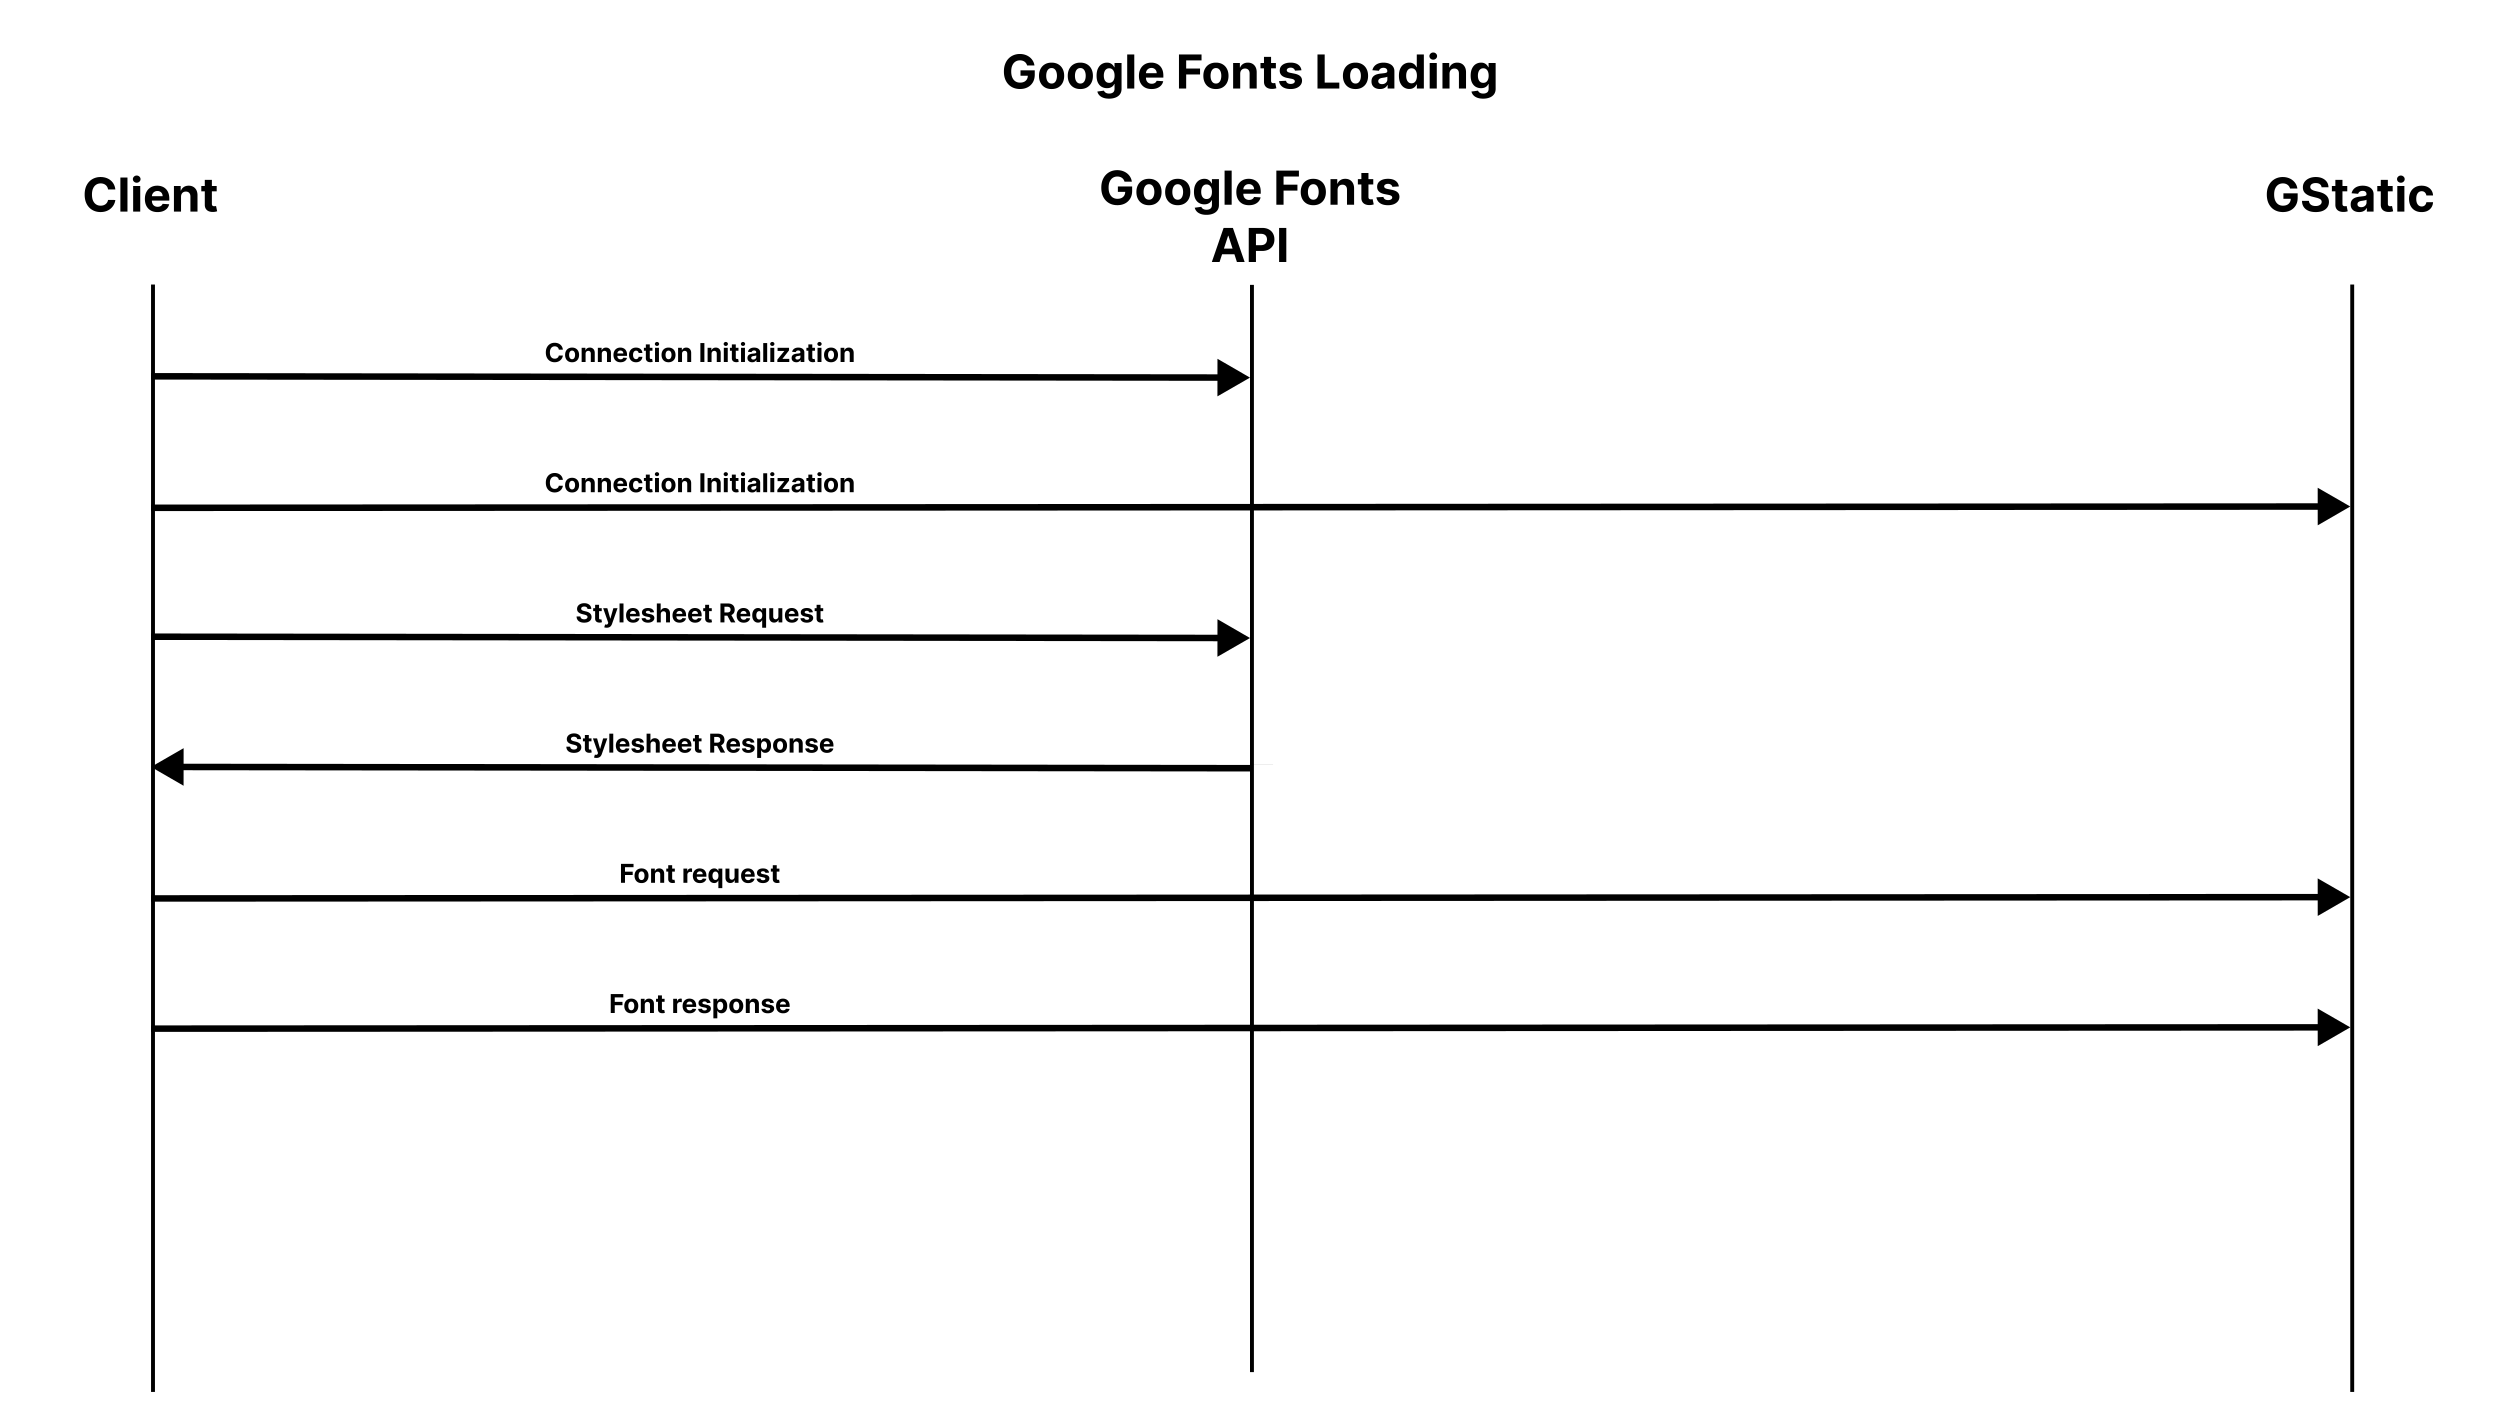 <svg xmlns="http://www.w3.org/2000/svg" width="1920" height="1080" fill="none" viewBox="0 0 1920 1080"><path fill="#fff" d="M0 0h1920v1080H0z"/><g clip-path="url(#clip0_0_3)"><path fill="#000" d="M88.582 145.484h-5.6c-.102-.724-.311-1.368-.626-1.93a4.901 4.901 0 0 0-1.215-1.457 5.337 5.337 0 0 0-1.713-.921 6.554 6.554 0 0 0-2.084-.319c-1.355 0-2.535.336-3.54 1.009-1.007.665-1.786 1.637-2.34 2.915-.554 1.27-.831 2.813-.831 4.628 0 1.867.277 3.435.83 4.705.563 1.27 1.347 2.228 2.353 2.876 1.006.648 2.169.972 3.49.972.741 0 1.428-.098 2.058-.294a5.41 5.41 0 0 0 1.7-.857 4.932 4.932 0 0 0 1.228-1.393 5.436 5.436 0 0 0 .69-1.867l5.6.026a10.13 10.13 0 0 1-1.087 3.477 10.454 10.454 0 0 1-2.314 2.979c-.963.869-2.114 1.559-3.452 2.071-1.33.503-2.834.754-4.513.754-2.335 0-4.423-.528-6.264-1.585-1.832-1.057-3.281-2.587-4.346-4.59-1.057-2.003-1.586-4.427-1.586-7.274 0-2.855.537-5.284 1.611-7.287 1.074-2.003 2.531-3.528 4.372-4.577 1.841-1.056 3.912-1.585 6.213-1.585 1.518 0 2.924.213 4.22.639a10.718 10.718 0 0 1 3.464 1.867 9.597 9.597 0 0 1 2.454 2.979c.64 1.176 1.049 2.522 1.228 4.039Zm9.313-9.166V162.5h-5.446v-26.182h5.446Zm4.362 26.182v-19.636h5.446V162.5h-5.446Zm2.736-22.168c-.81 0-1.504-.268-2.084-.805-.571-.545-.856-1.197-.856-1.956 0-.75.285-1.393.856-1.93a2.933 2.933 0 0 1 2.084-.819c.81 0 1.5.273 2.071.819.58.537.869 1.18.869 1.93 0 .759-.289 1.411-.869 1.956-.571.537-1.261.805-2.071.805Zm16.022 22.552c-2.02 0-3.759-.41-5.216-1.228-1.449-.826-2.566-1.994-3.35-3.503-.784-1.517-1.176-3.311-1.176-5.382 0-2.02.392-3.792 1.176-5.318.784-1.525 1.888-2.714 3.311-3.567 1.432-.852 3.111-1.278 5.037-1.278 1.296 0 2.502.209 3.618.626a8.03 8.03 0 0 1 2.941 1.854c.843.827 1.5 1.867 1.968 3.119.469 1.245.704 2.702.704 4.373v1.495h-16.581V150.7h11.454c0-.784-.17-1.478-.511-2.084a3.665 3.665 0 0 0-1.419-1.419c-.597-.349-1.291-.524-2.084-.524-.827 0-1.56.192-2.199.576a4.032 4.032 0 0 0-1.483 1.521 4.302 4.302 0 0 0-.55 2.109v3.209c0 .972.179 1.811.537 2.519a3.936 3.936 0 0 0 1.547 1.636c.665.383 1.453.575 2.365.575.605 0 1.159-.085 1.662-.256a3.44 3.44 0 0 0 1.291-.767c.358-.34.631-.758.819-1.252l5.036.332a6.864 6.864 0 0 1-1.572 3.17c-.784.895-1.798 1.594-3.043 2.097-1.235.494-2.663.742-4.282.742Zm18.013-11.736V162.5h-5.447v-19.636h5.191v3.464h.23a5.479 5.479 0 0 1 2.186-2.71c1.023-.673 2.263-1.01 3.72-1.01 1.364 0 2.553.298 3.567.895 1.014.596 1.803 1.449 2.365 2.557.563 1.099.844 2.412.844 3.937V162.5h-5.446v-11.531c.008-1.202-.299-2.139-.921-2.813-.622-.682-1.478-1.022-2.569-1.022-.733 0-1.381.157-1.943.473a3.291 3.291 0 0 0-1.304 1.38c-.307.597-.465 1.317-.473 2.161Zm27.393-8.284v4.091h-11.826v-4.091h11.826Zm-9.141-4.705h5.446v18.307c0 .503.077.895.23 1.176.154.273.367.465.639.575.282.111.605.167.972.167.256 0 .511-.022.767-.064.256-.052.452-.09.588-.115l.857 4.052c-.273.085-.657.183-1.151.294-.494.119-1.095.192-1.803.217-1.312.052-2.463-.123-3.451-.524-.98-.4-1.743-1.022-2.289-1.866-.545-.844-.814-1.909-.805-3.196v-19.023Z"/><path stroke="#000" stroke-width="3" d="M117.5 218.5v852"/><path fill="#000" d="M863.621 139.5a5.736 5.736 0 0 0-.755-1.649 4.641 4.641 0 0 0-1.188-1.227 5.106 5.106 0 0 0-1.586-.78 6.698 6.698 0 0 0-1.956-.269c-1.338 0-2.514.333-3.528.997-1.006.665-1.79 1.633-2.352 2.902-.563 1.262-.844 2.804-.844 4.628 0 1.824.277 3.375.831 4.654.554 1.278 1.338 2.254 2.352 2.927 1.014.665 2.212.997 3.593.997 1.252 0 2.322-.221 3.208-.664.895-.452 1.577-1.087 2.046-1.905.477-.818.716-1.786.716-2.902l1.125.166h-6.75v-4.168h10.956v3.299c0 2.301-.486 4.278-1.458 5.932a9.93 9.93 0 0 1-4.014 3.809c-1.705.887-3.656 1.33-5.855 1.33-2.455 0-4.611-.541-6.469-1.624-1.858-1.091-3.307-2.638-4.346-4.641-1.032-2.011-1.547-4.397-1.547-7.159 0-2.122.307-4.014.92-5.676.622-1.67 1.492-3.085 2.608-4.244a11.272 11.272 0 0 1 3.899-2.646c1.483-.605 3.09-.908 4.82-.908 1.483 0 2.864.217 4.142.652a11.027 11.027 0 0 1 3.4 1.815 9.812 9.812 0 0 1 2.442 2.8 9.512 9.512 0 0 1 1.215 3.554h-5.625Zm18.796 18.102c-1.986 0-3.704-.422-5.152-1.265-1.441-.853-2.553-2.037-3.337-3.554-.784-1.526-1.176-3.294-1.176-5.306 0-2.028.392-3.801 1.176-5.318.784-1.525 1.896-2.71 3.337-3.554 1.448-.852 3.166-1.278 5.152-1.278 1.985 0 3.698.426 5.139 1.278 1.449.844 2.565 2.029 3.349 3.554.784 1.517 1.176 3.29 1.176 5.318 0 2.012-.392 3.78-1.176 5.306a8.638 8.638 0 0 1-3.349 3.554c-1.441.843-3.154 1.265-5.139 1.265Zm.025-4.218c.904 0 1.658-.256 2.263-.768.605-.519 1.061-1.227 1.368-2.122.315-.895.473-1.913.473-3.055 0-1.142-.158-2.161-.473-3.055-.307-.895-.763-1.603-1.368-2.123-.605-.52-1.359-.779-2.263-.779-.912 0-1.679.259-2.301.779-.614.52-1.078 1.228-1.393 2.123-.307.894-.461 1.913-.461 3.055 0 1.142.154 2.16.461 3.055.315.895.779 1.603 1.393 2.122.622.512 1.389.768 2.301.768Zm22.053 4.218c-1.986 0-3.703-.422-5.152-1.265-1.441-.853-2.553-2.037-3.337-3.554-.784-1.526-1.176-3.294-1.176-5.306 0-2.028.392-3.801 1.176-5.318.784-1.525 1.896-2.71 3.337-3.554 1.449-.852 3.166-1.278 5.152-1.278 1.985 0 3.699.426 5.139 1.278 1.449.844 2.565 2.029 3.349 3.554.784 1.517 1.176 3.29 1.176 5.318 0 2.012-.392 3.78-1.176 5.306a8.638 8.638 0 0 1-3.349 3.554c-1.44.843-3.154 1.265-5.139 1.265Zm.025-4.218c.904 0 1.658-.256 2.263-.768.605-.519 1.061-1.227 1.368-2.122.315-.895.473-1.913.473-3.055 0-1.142-.158-2.161-.473-3.055-.307-.895-.763-1.603-1.368-2.123-.605-.52-1.359-.779-2.263-.779-.912 0-1.679.259-2.301.779-.614.52-1.078 1.228-1.393 2.123-.307.894-.461 1.913-.461 3.055 0 1.142.154 2.16.461 3.055.315.895.779 1.603 1.393 2.122.622.512 1.389.768 2.301.768Zm22.027 11.607c-1.764 0-3.277-.242-4.538-.728-1.253-.477-2.25-1.129-2.992-1.956-.741-.827-1.223-1.756-1.444-2.787l5.037-.678a3.3 3.3 0 0 0 .728 1.1c.333.341.772.613 1.317.818.554.213 1.227.32 2.02.32 1.185 0 2.161-.29 2.928-.87.775-.571 1.163-1.53 1.163-2.876v-3.593h-.23a5.17 5.17 0 0 1-1.074 1.547c-.477.486-1.091.882-1.841 1.189-.75.307-1.645.461-2.685.461-1.474 0-2.816-.341-4.027-1.023-1.201-.691-2.16-1.743-2.876-3.158-.707-1.423-1.061-3.221-1.061-5.395 0-2.224.362-4.082 1.087-5.574.724-1.491 1.687-2.608 2.889-3.349a7.46 7.46 0 0 1 3.976-1.112c1.099 0 2.02.187 2.761.562.741.367 1.338.827 1.79 1.381.46.545.814 1.082 1.061 1.611h.204v-3.299h5.408v19.829c0 1.67-.409 3.068-1.227 4.193-.818 1.125-1.952 1.968-3.401 2.531-1.44.571-3.098.856-4.973.856Zm.115-12.144c.878 0 1.62-.218 2.225-.652.613-.444 1.082-1.074 1.406-1.892.332-.827.499-1.816.499-2.966 0-1.151-.162-2.148-.486-2.992-.324-.852-.793-1.513-1.406-1.981-.614-.469-1.36-.703-2.238-.703-.895 0-1.649.242-2.262.728-.614.477-1.079 1.142-1.394 1.995-.315.852-.473 1.836-.473 2.953 0 1.133.158 2.113.473 2.94.324.818.788 1.453 1.394 1.905.613.443 1.367.665 2.262.665Zm19.266-21.81v26.182h-5.446v-26.182h5.446Zm13.311 26.565c-2.02 0-3.758-.409-5.216-1.227-1.448-.827-2.565-1.994-3.349-3.503-.784-1.517-1.176-3.311-1.176-5.382 0-2.02.392-3.793 1.176-5.318.784-1.526 1.888-2.715 3.311-3.567 1.432-.852 3.111-1.278 5.037-1.278 1.295 0 2.501.209 3.618.626a8.018 8.018 0 0 1 2.94 1.854c.844.827 1.5 1.866 1.969 3.119.469 1.244.703 2.702.703 4.372v1.496h-16.581v-3.375h11.455c0-.784-.171-1.479-.512-2.084a3.665 3.665 0 0 0-1.419-1.419c-.596-.349-1.291-.524-2.083-.524-.827 0-1.56.192-2.199.575a4.028 4.028 0 0 0-1.483 1.522 4.286 4.286 0 0 0-.55 2.109v3.209c0 .971.179 1.811.537 2.518a3.927 3.927 0 0 0 1.547 1.637c.665.383 1.453.575 2.365.575.605 0 1.159-.085 1.662-.256a3.44 3.44 0 0 0 1.291-.767c.358-.341.631-.758.818-1.253l5.037.333a6.884 6.884 0 0 1-1.572 3.17c-.784.895-1.799 1.594-3.043 2.097-1.236.494-2.663.741-4.283.741Zm21.001-.383v-26.182h17.336v4.564h-11.8v6.238h10.649v4.564h-10.649v10.816h-5.536Zm28.39.383c-1.99 0-3.71-.422-5.15-1.265a8.65 8.65 0 0 1-3.34-3.554c-.785-1.526-1.177-3.294-1.177-5.306 0-2.028.392-3.801 1.177-5.318a8.547 8.547 0 0 1 3.34-3.554c1.44-.852 3.16-1.278 5.15-1.278 1.98 0 3.7.426 5.14 1.278 1.45.844 2.56 2.029 3.35 3.554.78 1.517 1.17 3.29 1.17 5.318 0 2.012-.39 3.78-1.17 5.306-.79 1.517-1.9 2.701-3.35 3.554-1.44.843-3.16 1.265-5.14 1.265Zm.02-4.218c.91 0 1.66-.256 2.27-.768.6-.519 1.06-1.227 1.36-2.122.32-.895.48-1.913.48-3.055 0-1.142-.16-2.161-.48-3.055-.3-.895-.76-1.603-1.36-2.123-.61-.52-1.36-.779-2.27-.779-.91 0-1.68.259-2.3.779-.61.52-1.08 1.228-1.39 2.123-.31.894-.46 1.913-.46 3.055 0 1.142.15 2.16.46 3.055.31.895.78 1.603 1.39 2.122.62.512 1.39.768 2.3.768Zm18.63-7.518v11.353h-5.45v-19.637h5.19v3.465h.23a5.525 5.525 0 0 1 2.19-2.71c1.02-.674 2.26-1.01 3.72-1.01 1.36 0 2.55.298 3.57.895 1.01.596 1.8 1.448 2.36 2.556.56 1.1.85 2.412.85 3.938v12.503h-5.45v-11.531c.01-1.202-.3-2.14-.92-2.813-.62-.682-1.48-1.023-2.57-1.023-.73 0-1.38.158-1.94.473-.56.316-.99.776-1.31 1.381-.3.597-.46 1.317-.47 2.16Zm27.39-8.284v4.091h-11.82v-4.091h11.82Zm-9.14-4.704h5.45v18.307c0 .502.07.895.23 1.176.15.273.36.464.64.575.28.111.6.166.97.166.25 0 .51-.021.77-.064.25-.051.45-.089.58-.115l.86 4.053c-.27.085-.66.183-1.15.294-.49.119-1.1.192-1.8.217-1.32.051-2.47-.123-3.45-.524s-1.75-1.023-2.29-1.866c-.55-.844-.82-1.91-.81-3.196v-19.023Zm28.78 10.304-4.98.307a2.64 2.64 0 0 0-.55-1.151c-.28-.349-.66-.626-1.12-.831-.45-.213-.99-.319-1.62-.319-.84 0-1.55.178-2.13.536-.58.35-.87.819-.87 1.407 0 .468.18.865.56 1.189.37.323 1.02.583 1.93.779l3.55.716c1.91.392 3.34 1.023 4.27 1.892.94.87 1.41 2.012 1.41 3.427 0 1.286-.38 2.416-1.14 3.387-.75.972-1.78 1.73-3.09 2.276-1.31.537-2.81.805-4.51.805-2.6 0-4.68-.541-6.22-1.623-1.53-1.091-2.43-2.574-2.7-4.449l5.36-.281c.16.792.56 1.397 1.18 1.815.62.409 1.42.614 2.39.614.95 0 1.72-.184 2.3-.55.59-.375.89-.857.89-1.445 0-.494-.21-.899-.62-1.214-.41-.324-1.04-.571-1.89-.742l-3.4-.677c-1.92-.384-3.35-1.049-4.29-1.995-.93-.946-1.39-2.152-1.39-3.617 0-1.262.34-2.349 1.02-3.26.69-.912 1.66-1.616 2.9-2.11 1.26-.494 2.72-.741 4.4-.741 2.48 0 4.43.524 5.86 1.572 1.43 1.048 2.26 2.476 2.5 4.283Zm-137.686 58.037h-5.932l9.039-26.182h7.133l9.026 26.182h-5.932L943.4 181.02h-.205l-6.571 20.199Zm-.37-10.291h14.011v4.321h-14.011v-4.321Zm22.787 10.291v-26.182h10.33c1.986 0 3.677.379 5.075 1.138 1.398.75 2.463 1.794 3.196 3.132.742 1.329 1.112 2.863 1.112 4.602 0 1.739-.375 3.273-1.125 4.602-.75 1.33-1.836 2.365-3.26 3.107-1.414.741-3.128 1.112-5.139 1.112h-6.584v-4.436h5.689c1.066 0 1.943-.183 2.634-.55.699-.375 1.219-.89 1.559-1.547.35-.664.525-1.427.525-2.288 0-.869-.175-1.628-.525-2.275-.34-.657-.86-1.164-1.559-1.522-.699-.366-1.585-.55-2.659-.55h-3.733v21.657h-5.536Zm28.844-26.182v26.182h-5.535v-26.182h5.535Z"/><path stroke="#000" stroke-width="3" d="M961.5 218.781v834.999"/><path fill="#000" d="M1758.75 144.781a5.613 5.613 0 0 0-.76-1.649 4.572 4.572 0 0 0-1.19-1.227 5.14 5.14 0 0 0-1.58-.78 6.717 6.717 0 0 0-1.96-.268c-1.34 0-2.51.332-3.53.997-1 .664-1.79 1.632-2.35 2.902-.56 1.261-.84 2.804-.84 4.628 0 1.823.27 3.375.83 4.653.55 1.278 1.34 2.254 2.35 2.927 1.01.665 2.21.998 3.59.998 1.26 0 2.32-.222 3.21-.665.9-.452 1.58-1.087 2.05-1.905.47-.818.71-1.785.71-2.902l1.13.166h-6.75v-4.167h10.95v3.298c0 2.301-.48 4.278-1.45 5.932a9.958 9.958 0 0 1-4.02 3.809c-1.7.887-3.65 1.33-5.85 1.33-2.46 0-4.61-.541-6.47-1.624-1.86-1.091-3.31-2.637-4.35-4.64-1.03-2.012-1.55-4.398-1.55-7.159 0-2.123.31-4.015.93-5.676.62-1.671 1.49-3.086 2.6-4.245a11.332 11.332 0 0 1 3.9-2.646c1.49-.605 3.09-.908 4.82-.908 1.48 0 2.87.218 4.14.652 1.28.426 2.42 1.031 3.4 1.816 1 .784 1.82 1.717 2.45 2.799.63 1.074 1.03 2.259 1.21 3.554h-5.62Zm24.22-.933c-.1-1.031-.54-1.832-1.31-2.403-.78-.571-1.83-.857-3.16-.857-.9 0-1.67.128-2.29.384-.62.247-1.1.592-1.43 1.035-.32.443-.49.946-.49 1.509-.01.468.09.877.3 1.227.22.349.52.652.91.908.38.247.82.464 1.33.652.5.179 1.04.332 1.61.46l2.35.562c1.14.256 2.19.597 3.14 1.023.96.426 1.78.95 2.48 1.572.7.623 1.24 1.356 1.63 2.199.39.844.59 1.811.6 2.902-.01 1.603-.42 2.992-1.23 4.168-.8 1.168-1.96 2.075-3.48 2.723-1.5.639-3.32.959-5.46.959-2.11 0-3.95-.324-5.52-.972-1.56-.648-2.78-1.606-3.65-2.876-.87-1.279-1.33-2.86-1.37-4.743h5.35c.06.878.32 1.611.76 2.199.45.579 1.05 1.018 1.8 1.316.76.29 1.62.435 2.57.435.94 0 1.75-.136 2.44-.409.7-.273 1.24-.652 1.63-1.138.38-.486.57-1.044.57-1.674 0-.589-.17-1.083-.52-1.483-.34-.401-.85-.742-1.51-1.023-.66-.281-1.46-.537-2.42-.767l-2.85-.716c-2.21-.537-3.95-1.377-5.23-2.519-1.28-1.142-1.91-2.68-1.9-4.615-.01-1.585.41-2.97 1.26-4.154.86-1.185 2.05-2.11 3.55-2.775 1.5-.664 3.2-.997 5.11-.997 1.94 0 3.64.333 5.09.997 1.45.665 2.59 1.59 3.4 2.775.81 1.184 1.22 2.556 1.25 4.116h-5.31Zm19.73-.984v4.091h-11.82v-4.091h11.82Zm-9.14-4.705h5.45v18.307c0 .503.08.895.23 1.176.15.273.37.465.64.575.28.111.6.167.97.167.26 0 .51-.022.77-.064.25-.052.45-.09.59-.115l.85 4.052c-.27.085-.65.183-1.15.294-.49.119-1.09.192-1.8.217-1.31.052-2.46-.123-3.45-.524-.98-.4-1.75-1.022-2.29-1.866-.55-.844-.82-1.909-.81-3.196v-19.023Zm18.29 24.712c-1.25 0-2.37-.218-3.35-.652a5.451 5.451 0 0 1-2.33-1.956c-.56-.87-.84-1.952-.84-3.247 0-1.091.2-2.007.6-2.749a4.88 4.88 0 0 1 1.64-1.79 7.909 7.909 0 0 1 2.35-1.022c.89-.231 1.82-.393 2.79-.486 1.14-.12 2.06-.23 2.76-.333.7-.11 1.2-.272 1.52-.485.32-.214.47-.529.47-.946v-.077c0-.81-.25-1.436-.76-1.879-.51-.444-1.22-.665-2.15-.665-.98 0-1.76.217-2.34.652-.58.426-.96.963-1.15 1.611l-5.04-.409c.26-1.194.76-2.225 1.51-3.094.75-.878 1.72-1.551 2.9-2.02 1.2-.477 2.58-.716 4.14-.716 1.09 0 2.14.128 3.14.383 1 .256 1.89.652 2.67 1.189s1.4 1.228 1.85 2.071c.45.836.68 1.837.68 3.005V162.5h-5.17v-2.723h-.15a5.575 5.575 0 0 1-1.26 1.624c-.53.46-1.17.822-1.91 1.086-.74.256-1.6.384-2.57.384Zm1.56-3.759c.8 0 1.51-.157 2.12-.473.62-.324 1.1-.758 1.45-1.304.35-.545.52-1.163.52-1.853v-2.084c-.17.111-.4.213-.7.307-.29.085-.62.166-.99.242-.36.069-.73.133-1.1.192l-.99.141a6.84 6.84 0 0 0-1.68.447c-.47.205-.85.482-1.11.831-.26.341-.4.767-.4 1.279 0 .741.27 1.308.81 1.7.54.383 1.24.575 2.07.575Zm24.17-16.248v4.091h-11.83v-4.091h11.83Zm-9.14-4.705h5.44v18.307c0 .503.08.895.23 1.176.16.273.37.465.64.575.28.111.61.167.98.167.25 0 .51-.022.76-.064.26-.052.45-.09.59-.115l.86 4.052c-.28.085-.66.183-1.15.294-.5.119-1.1.192-1.81.217-1.31.052-2.46-.123-3.45-.524-.98-.4-1.74-1.022-2.29-1.866-.54-.844-.81-1.909-.8-3.196v-19.023Zm12.69 24.341v-19.636h5.44V162.5h-5.44Zm2.73-22.168c-.81 0-1.5-.268-2.08-.805-.57-.545-.86-1.197-.86-1.956 0-.75.29-1.393.86-1.93a2.923 2.923 0 0 1 2.08-.819c.81 0 1.5.273 2.07.819.58.537.87 1.18.87 1.93 0 .759-.29 1.411-.87 1.956-.57.537-1.26.805-2.07.805Zm15.95 22.552c-2.01 0-3.74-.427-5.19-1.279-1.44-.861-2.55-2.054-3.33-3.579-.76-1.526-1.15-3.282-1.15-5.267 0-2.012.39-3.776 1.17-5.293.78-1.526 1.89-2.715 3.33-3.567 1.44-.861 3.16-1.291 5.14-1.291 1.71 0 3.21.311 4.5.933 1.29.622 2.31 1.496 3.06 2.621s1.16 2.446 1.24 3.963h-5.14c-.15-.98-.53-1.768-1.15-2.365-.62-.605-1.42-.908-2.42-.908-.84 0-1.58.23-2.21.691-.62.451-1.11 1.112-1.46 1.981-.35.869-.52 1.922-.52 3.158 0 1.253.17 2.318.51 3.196.35.878.84 1.547 1.47 2.007.63.46 1.37.69 2.21.69.62 0 1.18-.128 1.68-.383.5-.256.91-.627 1.24-1.112.33-.495.55-1.087.65-1.777h5.14c-.09 1.5-.5 2.821-1.23 3.963-.72 1.133-1.73 2.02-3 2.659-1.28.639-2.8.959-4.54.959Z"/><path stroke="#000" stroke-width="3" d="M1806.5 218.5v852"/></g><path fill="#000" d="M788.826 50.281a5.764 5.764 0 0 0-.754-1.649 4.67 4.67 0 0 0-1.189-1.227c-.461-.341-.989-.601-1.586-.78a6.699 6.699 0 0 0-1.956-.269c-1.338 0-2.514.333-3.528.998-1.006.665-1.79 1.632-2.352 2.902-.563 1.261-.844 2.804-.844 4.627 0 1.824.277 3.375.831 4.654.554 1.278 1.338 2.254 2.352 2.928 1.014.664 2.212.997 3.593.997 1.252 0 2.322-.222 3.208-.665.895-.452 1.577-1.087 2.046-1.905.477-.818.716-1.786.716-2.902l1.125.166h-6.75V53.99h10.956v3.298c0 2.301-.486 4.278-1.458 5.932a9.926 9.926 0 0 1-4.014 3.81c-1.704.886-3.656 1.329-5.855 1.329-2.455 0-4.611-.541-6.469-1.624-1.858-1.09-3.307-2.637-4.346-4.64-1.032-2.012-1.547-4.398-1.547-7.16 0-2.121.307-4.014.92-5.675.622-1.67 1.492-3.086 2.608-4.245a11.273 11.273 0 0 1 3.899-2.646c1.483-.605 3.09-.908 4.82-.908 1.483 0 2.864.218 4.142.652a11.046 11.046 0 0 1 3.401 1.816 9.817 9.817 0 0 1 2.441 2.8 9.508 9.508 0 0 1 1.215 3.553h-5.625Zm18.796 18.102c-1.986 0-3.703-.421-5.152-1.265-1.441-.852-2.553-2.037-3.337-3.554-.784-1.526-1.176-3.294-1.176-5.306 0-2.028.392-3.8 1.176-5.318.784-1.525 1.896-2.71 3.337-3.554 1.449-.852 3.166-1.278 5.152-1.278 1.985 0 3.698.426 5.139 1.278 1.449.844 2.565 2.029 3.349 3.554.784 1.517 1.176 3.29 1.176 5.319 0 2.01-.392 3.78-1.176 5.305a8.633 8.633 0 0 1-3.349 3.554c-1.441.844-3.154 1.266-5.139 1.266Zm.025-4.218c.904 0 1.658-.256 2.263-.767.605-.52 1.061-1.228 1.368-2.122.315-.895.473-1.914.473-3.056 0-1.142-.158-2.16-.473-3.055-.307-.895-.763-1.602-1.368-2.122-.605-.52-1.359-.78-2.263-.78-.912 0-1.679.26-2.301.78-.614.52-1.078 1.227-1.393 2.122-.307.895-.461 1.913-.461 3.055 0 1.142.154 2.16.461 3.056.315.894.779 1.602 1.393 2.122.622.511 1.389.767 2.301.767Zm22.053 4.218c-1.986 0-3.703-.421-5.152-1.265-1.441-.852-2.553-2.037-3.337-3.554-.784-1.526-1.176-3.294-1.176-5.306 0-2.028.392-3.8 1.176-5.318.784-1.525 1.896-2.71 3.337-3.554 1.449-.852 3.166-1.278 5.152-1.278 1.986 0 3.699.426 5.139 1.278 1.449.844 2.565 2.029 3.349 3.554.784 1.517 1.177 3.29 1.177 5.319 0 2.01-.393 3.78-1.177 5.305a8.633 8.633 0 0 1-3.349 3.554c-1.44.844-3.153 1.266-5.139 1.266Zm.025-4.218c.904 0 1.658-.256 2.263-.767.605-.52 1.061-1.228 1.368-2.122.315-.895.473-1.914.473-3.056 0-1.142-.158-2.16-.473-3.055-.307-.895-.763-1.602-1.368-2.122-.605-.52-1.359-.78-2.263-.78-.912 0-1.679.26-2.301.78-.613.52-1.078 1.227-1.393 2.122-.307.895-.461 1.913-.461 3.055 0 1.142.154 2.16.461 3.056.315.894.78 1.602 1.393 2.122.622.511 1.389.767 2.301.767Zm22.027 11.608c-1.764 0-3.277-.243-4.538-.729-1.253-.477-2.25-1.13-2.992-1.956-.741-.827-1.223-1.756-1.444-2.787l5.037-.677c.153.392.396.758.729 1.099.332.34.771.614 1.316.818.554.213 1.228.32 2.02.32 1.185 0 2.161-.29 2.928-.87.775-.57 1.163-1.53 1.163-2.876v-3.592h-.23a5.187 5.187 0 0 1-1.074 1.547c-.477.485-1.091.882-1.841 1.189-.75.306-1.645.46-2.684.46-1.475 0-2.817-.341-4.027-1.023-1.202-.69-2.161-1.743-2.877-3.158-.707-1.423-1.061-3.221-1.061-5.394 0-2.225.362-4.083 1.087-5.574.724-1.492 1.687-2.608 2.889-3.35a7.464 7.464 0 0 1 3.976-1.112c1.099 0 2.02.188 2.761.563.742.366 1.338.826 1.79 1.38.46.546.814 1.082 1.061 1.61h.204v-3.297h5.408v19.828c0 1.67-.409 3.068-1.227 4.193-.818 1.125-1.952 1.969-3.401 2.531-1.44.571-3.098.857-4.973.857Zm.115-12.145c.878 0 1.62-.218 2.225-.652.613-.443 1.082-1.074 1.406-1.892.332-.827.499-1.816.499-2.966 0-1.15-.162-2.148-.486-2.992-.324-.852-.793-1.512-1.406-1.981-.614-.469-1.36-.703-2.238-.703-.895 0-1.649.243-2.262.728-.614.478-1.079 1.142-1.394 1.995-.315.852-.473 1.836-.473 2.953 0 1.133.158 2.113.473 2.94.324.818.788 1.453 1.394 1.905.613.443 1.367.665 2.262.665Zm19.266-21.81V68h-5.446V41.818h5.446Zm13.311 26.566c-2.019 0-3.758-.41-5.215-1.228-1.449-.827-2.566-1.994-3.35-3.503-.784-1.517-1.176-3.31-1.176-5.382 0-2.02.392-3.792 1.176-5.318.784-1.525 1.888-2.714 3.311-3.567 1.432-.852 3.111-1.278 5.037-1.278 1.296 0 2.502.209 3.618.626a8.023 8.023 0 0 1 2.94 1.854c.844.827 1.5 1.867 1.969 3.12.469 1.244.703 2.701.703 4.372v1.495h-16.581V56.2h11.455c0-.784-.171-1.478-.512-2.084a3.652 3.652 0 0 0-1.419-1.419c-.596-.349-1.291-.524-2.083-.524-.827 0-1.56.192-2.199.576a4.032 4.032 0 0 0-1.483 1.52 4.301 4.301 0 0 0-.55 2.11v3.21c0 .97.179 1.81.537 2.517a3.926 3.926 0 0 0 1.547 1.637c.665.383 1.453.575 2.365.575a5.15 5.15 0 0 0 1.662-.255c.503-.171.933-.427 1.291-.768a3.33 3.33 0 0 0 .818-1.252l5.037.332a6.887 6.887 0 0 1-1.572 3.17c-.784.895-1.799 1.594-3.043 2.097-1.236.494-2.663.742-4.283.742ZM905.445 68V41.818h17.336v4.564h-11.8v6.239h10.649v4.564h-10.649V68h-5.536Zm28.388.383c-1.986 0-3.704-.421-5.152-1.265-1.441-.852-2.553-2.037-3.337-3.554-.784-1.526-1.176-3.294-1.176-5.306 0-2.028.392-3.8 1.176-5.318.784-1.525 1.896-2.71 3.337-3.554 1.448-.852 3.166-1.278 5.152-1.278 1.985 0 3.698.426 5.139 1.278 1.449.844 2.565 2.029 3.349 3.554.784 1.517 1.176 3.29 1.176 5.319 0 2.01-.392 3.78-1.176 5.305a8.633 8.633 0 0 1-3.349 3.554c-1.441.844-3.154 1.266-5.139 1.266Zm.025-4.218c.904 0 1.658-.256 2.263-.767.605-.52 1.061-1.228 1.368-2.122.315-.895.473-1.914.473-3.056 0-1.142-.158-2.16-.473-3.055-.307-.895-.763-1.602-1.368-2.122-.605-.52-1.359-.78-2.263-.78-.912 0-1.679.26-2.301.78-.614.52-1.078 1.227-1.393 2.122-.307.895-.461 1.913-.461 3.055 0 1.142.154 2.16.461 3.056.315.894.779 1.602 1.393 2.122.622.511 1.389.767 2.301.767Zm18.627-7.517V68h-5.446V48.364h5.19v3.464h.23a5.479 5.479 0 0 1 2.186-2.71c1.023-.673 2.263-1.01 3.72-1.01 1.364 0 2.553.298 3.567.895 1.014.596 1.803 1.449 2.365 2.557.563 1.1.844 2.412.844 3.937V68h-5.446V56.469c.008-1.202-.299-2.14-.921-2.813-.622-.682-1.478-1.023-2.569-1.023-.733 0-1.381.158-1.943.473a3.295 3.295 0 0 0-1.304 1.381c-.307.597-.465 1.317-.473 2.16Zm27.393-8.284v4.09h-11.826v-4.09h11.826Zm-9.141-4.705h5.446v18.307c0 .503.077.895.23 1.176.154.273.367.464.639.575.282.111.605.166.972.166.256 0 .511-.02.767-.063.256-.051.452-.09.588-.115l.857 4.052c-.273.085-.657.183-1.151.294-.494.12-1.095.192-1.803.218-1.312.05-2.463-.124-3.451-.525-.98-.4-1.743-1.022-2.289-1.866-.545-.844-.813-1.91-.805-3.196V43.659Zm28.78 10.304-4.986.307a2.576 2.576 0 0 0-.549-1.15 2.92 2.92 0 0 0-1.113-.832c-.451-.213-.992-.32-1.623-.32-.844 0-1.555.18-2.135.538-.58.35-.869.818-.869 1.406 0 .469.187.865.562 1.189.375.324 1.019.584 1.931.78l3.554.716c1.909.392 3.332 1.022 4.269 1.892.938.869 1.407 2.011 1.407 3.426 0 1.287-.38 2.416-1.138 3.388-.75.971-1.781 1.73-3.094 2.275-1.304.537-2.808.805-4.513.805-2.599 0-4.67-.54-6.213-1.623-1.534-1.091-2.433-2.574-2.697-4.449l5.356-.281c.162.792.554 1.398 1.177 1.815.622.41 1.419.614 2.39.614.955 0 1.722-.183 2.301-.55.588-.375.887-.856.895-1.444-.008-.495-.217-.9-.626-1.215-.409-.324-1.04-.571-1.892-.742l-3.401-.677c-1.917-.384-3.345-1.048-4.283-1.994-.929-.946-1.393-2.152-1.393-3.618 0-1.262.341-2.348 1.023-3.26.69-.912 1.657-1.615 2.902-2.11 1.253-.494 2.718-.741 4.397-.741 2.481 0 4.432.524 5.856 1.572 1.431 1.049 2.267 2.476 2.505 4.283ZM1011.83 68V41.818h5.53v21.618h11.23V68h-16.76Zm29.19.383c-1.98 0-3.7-.421-5.15-1.265-1.44-.852-2.55-2.037-3.33-3.554-.79-1.526-1.18-3.294-1.18-5.306 0-2.028.39-3.8 1.18-5.318.78-1.525 1.89-2.71 3.33-3.554 1.45-.852 3.17-1.278 5.15-1.278 1.99 0 3.7.426 5.14 1.278 1.45.844 2.57 2.029 3.35 3.554.79 1.517 1.18 3.29 1.18 5.319 0 2.01-.39 3.78-1.18 5.305a8.604 8.604 0 0 1-3.35 3.554c-1.44.844-3.15 1.266-5.14 1.266Zm.03-4.218c.9 0 1.66-.256 2.26-.767.61-.52 1.06-1.228 1.37-2.122.32-.895.47-1.914.47-3.056 0-1.142-.15-2.16-.47-3.055-.31-.895-.76-1.602-1.37-2.122-.6-.52-1.36-.78-2.26-.78-.91 0-1.68.26-2.3.78-.62.52-1.08 1.227-1.4 2.122-.3.895-.46 1.913-.46 3.055 0 1.142.16 2.16.46 3.056.32.894.78 1.602 1.4 2.122.62.511 1.39.767 2.3.767Zm18.78 4.206c-1.25 0-2.37-.218-3.35-.652-.98-.443-1.76-1.095-2.33-1.956-.56-.87-.84-1.952-.84-3.247 0-1.091.2-2.008.6-2.749.4-.741.95-1.338 1.64-1.79a7.897 7.897 0 0 1 2.35-1.022c.89-.23 1.81-.392 2.79-.486 1.14-.12 2.06-.23 2.76-.333.7-.11 1.2-.272 1.52-.485.31-.214.47-.529.47-.947v-.076c0-.81-.25-1.436-.77-1.88-.5-.443-1.21-.664-2.14-.664-.98 0-1.76.217-2.34.652-.58.426-.97.963-1.15 1.61l-5.04-.408c.26-1.194.76-2.225 1.51-3.094.75-.878 1.72-1.551 2.9-2.02 1.19-.477 2.57-.716 4.14-.716 1.09 0 2.14.128 3.13.384a8.24 8.24 0 0 1 2.68 1.188 5.79 5.79 0 0 1 1.85 2.071c.45.836.68 1.837.68 3.005V68h-5.17v-2.723h-.15a5.61 5.61 0 0 1-1.27 1.624c-.52.46-1.16.822-1.9 1.086-.74.256-1.6.384-2.57.384Zm1.56-3.759c.8 0 1.51-.157 2.12-.473.61-.324 1.1-.758 1.45-1.304.35-.545.52-1.163.52-1.854v-2.083c-.17.11-.4.213-.7.306a12.6 12.6 0 0 1-.99.243c-.36.069-.73.133-1.1.192l-.99.14c-.64.095-1.2.244-1.68.448-.48.205-.85.482-1.11.831-.27.341-.4.767-.4 1.279 0 .741.27 1.308.81 1.7.54.383 1.23.575 2.07.575Zm20.96 3.708c-1.49 0-2.84-.384-4.05-1.151-1.21-.775-2.16-1.913-2.87-3.413-.7-1.509-1.05-3.358-1.05-5.549 0-2.25.37-4.12 1.09-5.612.73-1.5 1.69-2.62 2.89-3.362a7.417 7.417 0 0 1 3.98-1.125c1.1 0 2.01.188 2.74.563.75.366 1.34.826 1.79 1.38.46.546.81 1.082 1.05 1.61h.17v-9.843h5.43V68h-5.37v-3.145h-.23c-.25.546-.62 1.087-1.08 1.624-.46.528-1.07.967-1.81 1.317-.73.349-1.62.524-2.68.524Zm1.72-4.334c.88 0 1.62-.239 2.23-.716.61-.486 1.08-1.164 1.41-2.033.33-.87.49-1.888.49-3.055 0-1.168-.16-2.182-.48-3.043-.33-.86-.79-1.525-1.41-1.994-.61-.469-1.36-.703-2.24-.703-.89 0-1.64.243-2.26.728-.61.486-1.08 1.16-1.39 2.02-.32.861-.47 1.858-.47 2.992 0 1.142.15 2.152.47 3.03.32.869.79 1.55 1.39 2.045.62.486 1.37.729 2.26.729ZM1098 68V48.364h5.45V68H1098Zm2.74-22.168c-.81 0-1.51-.268-2.09-.805-.57-.546-.86-1.197-.86-1.956 0-.75.29-1.393.86-1.93a2.949 2.949 0 0 1 2.09-.819c.8 0 1.5.273 2.07.819.58.537.87 1.18.87 1.93 0 .759-.29 1.41-.87 1.956-.57.537-1.27.805-2.07.805Zm12.51 10.816V68h-5.44V48.364h5.19v3.464h.23a5.456 5.456 0 0 1 2.18-2.71c1.03-.673 2.27-1.01 3.72-1.01 1.37 0 2.56.298 3.57.895 1.02.596 1.8 1.449 2.37 2.557.56 1.1.84 2.412.84 3.937V68h-5.45V56.469c.01-1.202-.29-2.14-.92-2.813-.62-.682-1.47-1.023-2.57-1.023-.73 0-1.38.158-1.94.473a3.28 3.28 0 0 0-1.3 1.381c-.31.597-.47 1.317-.48 2.16Zm25.8 19.125c-1.77 0-3.28-.243-4.54-.729-1.25-.477-2.25-1.13-2.99-1.956a6.118 6.118 0 0 1-1.45-2.787l5.04-.677c.16.392.4.758.73 1.099.33.34.77.614 1.32.818.55.213 1.22.32 2.02.32 1.18 0 2.16-.29 2.92-.87.78-.57 1.17-1.53 1.17-2.876v-3.592h-.23c-.24.545-.6 1.06-1.08 1.547-.47.485-1.09.882-1.84 1.189-.75.306-1.64.46-2.68.46-1.48 0-2.82-.341-4.03-1.023-1.2-.69-2.16-1.743-2.88-3.158-.7-1.423-1.06-3.221-1.06-5.394 0-2.225.37-4.083 1.09-5.574.72-1.492 1.69-2.608 2.89-3.35a7.48 7.48 0 0 1 3.98-1.112c1.1 0 2.02.188 2.76.563.74.366 1.34.826 1.79 1.38.46.546.81 1.082 1.06 1.61h.2v-3.297h5.41v19.828c0 1.67-.41 3.068-1.23 4.193-.82 1.125-1.95 1.969-3.4 2.531-1.44.571-3.1.857-4.97.857Zm.11-12.145c.88 0 1.62-.218 2.23-.652.61-.443 1.08-1.074 1.4-1.892.34-.827.5-1.816.5-2.966 0-1.15-.16-2.148-.48-2.992-.33-.852-.79-1.512-1.41-1.981-.61-.469-1.36-.703-2.24-.703-.89 0-1.64.243-2.26.728-.61.478-1.08 1.142-1.39 1.995-.32.852-.48 1.836-.48 2.953 0 1.133.16 2.113.48 2.94.32.818.79 1.453 1.39 1.905.62.443 1.37.665 2.26.665ZM960 290l-24.983-14.463-.034 28.867L960 290Zm-22.497-2.527-821.5-.973-.006 5 821.5.973.006-5ZM432.291 268.547h-3.11a3.052 3.052 0 0 0-.348-1.073 2.744 2.744 0 0 0-.675-.809 2.978 2.978 0 0 0-.952-.512 3.65 3.65 0 0 0-1.158-.177c-.752 0-1.408.187-1.967.561-.559.369-.992.909-1.3 1.619-.307.706-.461 1.563-.461 2.571 0 1.037.154 1.908.461 2.614.313.705.749 1.238 1.307 1.598.559.36 1.205.54 1.939.54.412 0 .793-.055 1.144-.164.355-.109.67-.267.944-.476.275-.213.502-.471.682-.774.185-.303.313-.648.384-1.037l3.11.015a5.802 5.802 0 0 1-1.889 3.586 6.05 6.05 0 0 1-1.917 1.151c-.739.279-1.575.419-2.508.419-1.297 0-2.457-.294-3.48-.881-1.018-.587-1.823-1.437-2.414-2.55-.588-1.112-.881-2.459-.881-4.041 0-1.586.298-2.935.895-4.048.596-1.113 1.406-1.96 2.429-2.543 1.022-.587 2.173-.88 3.451-.88a7.45 7.45 0 0 1 2.344.355 5.938 5.938 0 0 1 1.925 1.037 5.336 5.336 0 0 1 1.364 1.655c.355.653.582 1.401.681 2.244Zm7.078 9.666c-1.103 0-2.058-.234-2.862-.703a4.81 4.81 0 0 1-1.854-1.974c-.436-.848-.654-1.831-.654-2.948 0-1.127.218-2.112.654-2.954a4.746 4.746 0 0 1 1.854-1.975c.804-.473 1.759-.71 2.862-.71 1.103 0 2.055.237 2.855.71a4.744 4.744 0 0 1 1.861 1.975c.435.842.653 1.827.653 2.954 0 1.117-.218 2.1-.653 2.948a4.807 4.807 0 0 1-1.861 1.974c-.8.469-1.752.703-2.855.703Zm.014-2.344c.502 0 .921-.142 1.257-.426.336-.289.59-.682.76-1.179.175-.497.263-1.063.263-1.697 0-.635-.088-1.201-.263-1.698-.17-.497-.424-.89-.76-1.179-.336-.288-.755-.433-1.257-.433-.507 0-.933.145-1.278.433-.341.289-.599.682-.775 1.179-.17.497-.255 1.063-.255 1.698 0 .634.085 1.2.255 1.697.176.497.434.89.775 1.179.345.284.771.426 1.278.426Zm10.348-4.176V278h-3.026v-10.909h2.884v1.925h.128a3.038 3.038 0 0 1 1.214-1.506c.568-.374 1.257-.561 2.067-.561.758 0 1.418.166 1.982.497a3.385 3.385 0 0 1 1.314 1.42c.312.611.468 1.34.468 2.188V278h-3.025v-6.406c.004-.668-.166-1.189-.512-1.563-.345-.379-.821-.568-1.427-.568-.407 0-.767.088-1.08.263a1.828 1.828 0 0 0-.724.767c-.171.331-.258.731-.263 1.2Zm12.441 0V278h-3.025v-10.909h2.883v1.925h.128a3.045 3.045 0 0 1 1.215-1.506c.568-.374 1.257-.561 2.066-.561.758 0 1.419.166 1.982.497a3.385 3.385 0 0 1 1.314 1.42c.312.611.469 1.34.469 2.188V278h-3.026v-6.406c.005-.668-.166-1.189-.511-1.563-.346-.379-.822-.568-1.428-.568a2.17 2.17 0 0 0-1.079.263 1.83 1.83 0 0 0-.725.767c-.17.331-.258.731-.263 1.2Zm14.388 6.52c-1.122 0-2.088-.227-2.898-.682a4.67 4.67 0 0 1-1.861-1.946c-.435-.843-.653-1.839-.653-2.99 0-1.122.218-2.107.653-2.954a4.833 4.833 0 0 1 1.84-1.982c.795-.473 1.728-.71 2.798-.71.72 0 1.39.116 2.01.348.625.227 1.17.57 1.634 1.03.468.459.833 1.037 1.093 1.733.261.691.391 1.501.391 2.429v.831h-9.212v-1.875h6.364c0-.436-.095-.822-.284-1.158a2.033 2.033 0 0 0-.789-.788c-.331-.195-.717-.292-1.157-.292a2.33 2.33 0 0 0-1.222.32c-.35.208-.625.49-.824.845a2.39 2.39 0 0 0-.305 1.172v1.783c0 .539.099 1.006.298 1.399.204.393.49.696.86.909.369.213.807.32 1.314.32.336 0 .643-.048.923-.143a1.844 1.844 0 0 0 1.172-1.122l2.798.185a3.816 3.816 0 0 1-.874 1.761c-.435.498-.999.886-1.69 1.165-.686.275-1.48.412-2.379.412Zm11.91 0c-1.117 0-2.078-.237-2.883-.71a4.8 4.8 0 0 1-1.847-1.989c-.426-.847-.639-1.823-.639-2.926 0-1.117.215-2.097.646-2.94a4.807 4.807 0 0 1 1.854-1.982c.8-.478 1.752-.717 2.855-.717.952 0 1.785.173 2.5.518a4.185 4.185 0 0 1 1.698 1.456c.416.625.646 1.359.689 2.202h-2.856c-.08-.545-.293-.982-.639-1.314-.341-.336-.788-.504-1.342-.504-.469 0-.878.128-1.229.383-.345.251-.615.618-.809 1.101-.195.483-.292 1.068-.292 1.754 0 .696.095 1.288.284 1.776.195.488.467.859.817 1.115.351.256.76.384 1.229.384.346 0 .656-.071.93-.213a1.8 1.8 0 0 0 .689-.618c.185-.275.306-.604.362-.988h2.856c-.048.834-.275 1.568-.682 2.202a4.12 4.12 0 0 1-1.669 1.477c-.711.356-1.551.533-2.522.533Zm12.612-11.122v2.273h-6.569v-2.273h6.569Zm-5.078-2.614h3.026v10.171c0 .279.042.497.127.653a.708.708 0 0 0 .356.32c.156.061.336.092.539.092.142 0 .284-.012.427-.035.142-.029.25-.05.326-.064l.476 2.251a8.446 8.446 0 0 1-.639.163 5.064 5.064 0 0 1-1.002.121c-.729.029-1.368-.069-1.917-.291a2.674 2.674 0 0 1-1.271-1.037c-.304-.469-.453-1.061-.448-1.776v-10.568ZM503.053 278v-10.909h3.026V278h-3.026Zm1.52-12.315c-.45 0-.836-.149-1.158-.448a1.45 1.45 0 0 1-.476-1.086c0-.417.159-.775.476-1.073a1.63 1.63 0 0 1 1.158-.454c.45 0 .833.151 1.151.454.322.298.482.656.482 1.073 0 .421-.16.783-.482 1.086a1.618 1.618 0 0 1-1.151.448Zm8.858 12.528c-1.103 0-2.057-.234-2.862-.703a4.823 4.823 0 0 1-1.854-1.974c-.435-.848-.653-1.831-.653-2.948 0-1.127.218-2.112.653-2.954a4.76 4.76 0 0 1 1.854-1.975c.805-.473 1.759-.71 2.862-.71 1.104 0 2.055.237 2.855.71a4.737 4.737 0 0 1 1.861 1.975c.436.842.654 1.827.654 2.954 0 1.117-.218 2.1-.654 2.948a4.8 4.8 0 0 1-1.861 1.974c-.8.469-1.751.703-2.855.703Zm.014-2.344c.502 0 .921-.142 1.258-.426.336-.289.589-.682.76-1.179.175-.497.262-1.063.262-1.697 0-.635-.087-1.201-.262-1.698-.171-.497-.424-.89-.76-1.179-.337-.288-.756-.433-1.258-.433-.506 0-.932.145-1.278.433-.341.289-.599.682-.774 1.179-.171.497-.256 1.063-.256 1.698 0 .634.085 1.2.256 1.697.175.497.433.89.774 1.179.346.284.772.426 1.278.426Zm10.349-4.176V278h-3.026v-10.909h2.883v1.925h.128a3.045 3.045 0 0 1 1.215-1.506c.568-.374 1.257-.561 2.067-.561.757 0 1.418.166 1.981.497a3.372 3.372 0 0 1 1.314 1.42c.313.611.469 1.34.469 2.188V278h-3.026v-6.406c.005-.668-.166-1.189-.511-1.563-.346-.379-.822-.568-1.428-.568a2.17 2.17 0 0 0-1.079.263 1.83 1.83 0 0 0-.725.767c-.17.331-.258.731-.262 1.2Zm17.176-8.238V278h-3.075v-14.545h3.075Zm5.499 8.238V278h-3.025v-10.909h2.883v1.925h.128a3.04 3.04 0 0 1 1.215-1.506c.568-.374 1.257-.561 2.066-.561.758 0 1.418.166 1.982.497a3.385 3.385 0 0 1 1.314 1.42c.312.611.469 1.34.469 2.188V278h-3.026v-6.406c.005-.668-.166-1.189-.511-1.563-.346-.379-.822-.568-1.428-.568-.407 0-.767.088-1.08.263a1.834 1.834 0 0 0-.724.767c-.17.331-.258.731-.263 1.2Zm9.416 6.307v-10.909h3.026V278h-3.026Zm1.52-12.315c-.45 0-.836-.149-1.158-.448a1.45 1.45 0 0 1-.476-1.086c0-.417.159-.775.476-1.073a1.63 1.63 0 0 1 1.158-.454c.45 0 .833.151 1.151.454.322.298.483.656.483 1.073 0 .421-.161.783-.483 1.086a1.618 1.618 0 0 1-1.151.448Zm9.732 1.406v2.273h-6.57v-2.273h6.57Zm-5.078-2.614h3.025v10.171c0 .279.043.497.128.653a.706.706 0 0 0 .355.32c.157.061.336.092.54.092.142 0 .284-.012.426-.035.142-.029.251-.05.327-.064l.476 2.251a8.574 8.574 0 0 1-.639.163 5.064 5.064 0 0 1-1.002.121c-.729.029-1.368-.069-1.917-.291a2.677 2.677 0 0 1-1.272-1.037c-.303-.469-.452-1.061-.447-1.776v-10.568ZM569.108 278v-10.909h3.025V278h-3.025Zm1.52-12.315c-.45 0-.836-.149-1.158-.448a1.45 1.45 0 0 1-.476-1.086c0-.417.159-.775.476-1.073a1.63 1.63 0 0 1 1.158-.454c.449 0 .833.151 1.15.454.322.298.483.656.483 1.073 0 .421-.161.783-.483 1.086a1.616 1.616 0 0 1-1.15.448Zm7.04 12.521c-.696 0-1.316-.121-1.861-.362a3 3 0 0 1-1.293-1.087c-.312-.483-.468-1.084-.468-1.804 0-.606.111-1.115.333-1.527.223-.412.526-.743.91-.994a4.383 4.383 0 0 1 1.306-.568 9.949 9.949 0 0 1 1.549-.27 40.433 40.433 0 0 0 1.534-.185c.388-.061.67-.151.845-.27.175-.118.263-.293.263-.525v-.043c0-.45-.142-.798-.426-1.044-.28-.246-.678-.369-1.194-.369-.544 0-.977.12-1.299.362a1.673 1.673 0 0 0-.64.895l-2.798-.227a3.809 3.809 0 0 1 .838-1.719c.417-.488.954-.862 1.612-1.122.663-.266 1.43-.398 2.302-.398.606 0 1.186.071 1.74.213a4.563 4.563 0 0 1 1.484.66c.436.299.779.682 1.03 1.151.251.464.376 1.02.376 1.669V278h-2.869v-1.513h-.085c-.175.341-.41.642-.703.902a3.261 3.261 0 0 1-1.059.604c-.412.142-.887.213-1.427.213Zm.866-2.088c.445 0 .838-.088 1.179-.263.341-.18.609-.421.803-.724a1.87 1.87 0 0 0 .291-1.03v-1.158a1.603 1.603 0 0 1-.391.171 7.44 7.44 0 0 1-.547.135c-.203.037-.407.073-.61.106l-.554.078a3.728 3.728 0 0 0-.931.249 1.485 1.485 0 0 0-.618.461c-.146.19-.22.427-.22.711 0 .412.149.726.448.944.303.213.686.32 1.15.32Zm10.65-12.663V278h-3.025v-14.545h3.025ZM591.608 278v-10.909h3.025V278h-3.025Zm1.52-12.315c-.45 0-.836-.149-1.158-.448a1.45 1.45 0 0 1-.476-1.086c0-.417.159-.775.476-1.073a1.63 1.63 0 0 1 1.158-.454c.449 0 .833.151 1.15.454.322.298.483.656.483 1.073 0 .421-.161.783-.483 1.086a1.616 1.616 0 0 1-1.15.448ZM597 278v-1.804l5.341-6.612v-.078h-5.156v-2.415h8.8v1.967l-5.015 6.449v.078h5.199V278H597Zm14.594.206c-.696 0-1.317-.121-1.861-.362a2.993 2.993 0 0 1-1.293-1.087c-.312-.483-.469-1.084-.469-1.804 0-.606.112-1.115.334-1.527a2.71 2.71 0 0 1 .909-.994 4.39 4.39 0 0 1 1.307-.568 9.957 9.957 0 0 1 1.548-.27 40.272 40.272 0 0 0 1.535-.185c.388-.061.669-.151.845-.27.175-.118.262-.293.262-.525v-.043c0-.45-.142-.798-.426-1.044-.279-.246-.677-.369-1.193-.369-.544 0-.978.12-1.3.362a1.666 1.666 0 0 0-.639.895l-2.798-.227a3.799 3.799 0 0 1 .838-1.719c.417-.488.954-.862 1.612-1.122.663-.266 1.43-.398 2.301-.398.606 0 1.186.071 1.74.213a4.559 4.559 0 0 1 1.485.66c.435.299.779.682 1.03 1.151.251.464.376 1.02.376 1.669V278h-2.869v-1.513h-.086a3.061 3.061 0 0 1-.703.902 3.246 3.246 0 0 1-1.058.604c-.412.142-.888.213-1.427.213Zm.866-2.088c.445 0 .838-.088 1.179-.263.341-.18.608-.421.803-.724a1.87 1.87 0 0 0 .291-1.03v-1.158a1.603 1.603 0 0 1-.391.171 7.44 7.44 0 0 1-.547.135c-.203.037-.407.073-.611.106l-.553.078a3.716 3.716 0 0 0-.931.249 1.485 1.485 0 0 0-.618.461c-.147.19-.22.427-.22.711 0 .412.149.726.447.944.304.213.687.32 1.151.32Zm13.427-9.027v2.273h-6.57v-2.273h6.57Zm-5.078-2.614h3.025v10.171c0 .279.043.497.128.653a.706.706 0 0 0 .355.32c.157.061.336.092.54.092.142 0 .284-.012.426-.035.142-.029.251-.05.327-.064l.476 2.251a8.574 8.574 0 0 1-.639.163 5.064 5.064 0 0 1-1.002.121c-.729.029-1.368-.069-1.917-.291a2.677 2.677 0 0 1-1.272-1.037c-.303-.469-.452-1.061-.447-1.776v-10.568ZM627.858 278v-10.909h3.025V278h-3.025Zm1.52-12.315c-.45 0-.836-.149-1.158-.448a1.45 1.45 0 0 1-.476-1.086c0-.417.159-.775.476-1.073a1.63 1.63 0 0 1 1.158-.454c.449 0 .833.151 1.15.454.322.298.483.656.483 1.073 0 .421-.161.783-.483 1.086a1.616 1.616 0 0 1-1.15.448Zm8.858 12.528c-1.103 0-2.057-.234-2.862-.703a4.823 4.823 0 0 1-1.854-1.974c-.436-.848-.653-1.831-.653-2.948 0-1.127.217-2.112.653-2.954a4.76 4.76 0 0 1 1.854-1.975c.805-.473 1.759-.71 2.862-.71 1.103 0 2.055.237 2.855.71a4.744 4.744 0 0 1 1.861 1.975c.435.842.653 1.827.653 2.954 0 1.117-.218 2.1-.653 2.948a4.807 4.807 0 0 1-1.861 1.974c-.8.469-1.752.703-2.855.703Zm.014-2.344c.502 0 .921-.142 1.257-.426.336-.289.59-.682.76-1.179.175-.497.263-1.063.263-1.697 0-.635-.088-1.201-.263-1.698-.17-.497-.424-.89-.76-1.179-.336-.288-.755-.433-1.257-.433-.506 0-.933.145-1.278.433-.341.289-.599.682-.774 1.179-.171.497-.256 1.063-.256 1.698 0 .634.085 1.2.256 1.697.175.497.433.89.774 1.179.345.284.772.426 1.278.426Zm10.348-4.176V278h-3.025v-10.909h2.883v1.925h.128a3.038 3.038 0 0 1 1.214-1.506c.569-.374 1.258-.561 2.067-.561.758 0 1.418.166 1.982.497a3.385 3.385 0 0 1 1.314 1.42c.312.611.468 1.34.468 2.188V278h-3.025v-6.406c.005-.668-.166-1.189-.511-1.563-.346-.379-.822-.568-1.428-.568-.407 0-.767.088-1.08.263a1.834 1.834 0 0 0-.724.767c-.17.331-.258.731-.263 1.2ZM960 490l-24.983-14.463-.034 28.867L960 490Zm-22.497-2.527-821.5-.973-.006 5 821.5.973.006-5ZM451.167 467.638c-.057-.573-.301-1.018-.732-1.335-.431-.318-1.016-.476-1.754-.476-.502 0-.926.071-1.272.213-.345.137-.61.329-.795.575-.18.246-.27.526-.27.838-.009.261.045.488.163.682.124.194.292.362.505.504.213.138.459.258.738.362.28.1.578.185.895.256l1.307.313a9.175 9.175 0 0 1 1.747.568c.531.237.99.528 1.378.873.388.346.689.753.902 1.222.218.469.329 1.006.334 1.612-.005.89-.232 1.662-.682 2.316-.445.648-1.089 1.152-1.932 1.512-.838.355-1.849.533-3.032.533-1.175 0-2.197-.18-3.069-.54-.866-.36-1.543-.892-2.031-1.598-.483-.71-.736-1.588-.76-2.635h2.976c.033.488.173.895.419 1.222.251.322.585.566 1.001.731.422.161.898.242 1.428.242.521 0 .973-.076 1.357-.227.388-.152.688-.363.902-.633.213-.269.319-.58.319-.93a1.21 1.21 0 0 0-.291-.824c-.189-.222-.469-.412-.838-.568a8.586 8.586 0 0 0-1.342-.426l-1.584-.398c-1.227-.298-2.195-.765-2.905-1.399s-1.063-1.489-1.058-2.564c-.005-.881.229-1.65.703-2.308.478-.658 1.134-1.172 1.967-1.541.833-.37 1.78-.554 2.841-.554 1.08 0 2.022.184 2.827.554.809.369 1.439.883 1.889 1.541.45.658.682 1.42.696 2.287h-2.947Zm10.96-.547v2.273h-6.569v-2.273h6.569Zm-5.078-2.614h3.026v10.171c0 .279.042.497.127.653a.708.708 0 0 0 .356.32c.156.061.336.092.539.092.142 0 .284-.012.426-.035.142-.029.251-.05.327-.064l.476 2.251a8.574 8.574 0 0 1-.639.163 5.064 5.064 0 0 1-1.002.121c-.729.029-1.368-.069-1.917-.291a2.677 2.677 0 0 1-1.272-1.037c-.303-.469-.452-1.061-.447-1.776v-10.568Zm8.917 17.614c-.384 0-.743-.031-1.08-.092a3.948 3.948 0 0 1-.824-.221l.682-2.258c.355.109.675.168.959.177.289.01.538-.056.746-.198.213-.142.386-.384.518-.725l.178-.462-3.913-11.221h3.181l2.259 8.011h.114l2.279-8.011h3.203l-4.24 12.088a5.056 5.056 0 0 1-.831 1.534c-.345.44-.783.779-1.313 1.016-.531.241-1.17.362-1.918.362Zm12.876-18.636V478h-3.025v-14.545h3.025Zm7.396 14.758c-1.123 0-2.088-.227-2.898-.682a4.67 4.67 0 0 1-1.861-1.946c-.436-.843-.653-1.839-.653-2.99 0-1.122.217-2.107.653-2.954a4.833 4.833 0 0 1 1.84-1.982c.795-.473 1.728-.71 2.798-.71.72 0 1.39.116 2.01.348.625.227 1.169.57 1.633 1.03.469.459.834 1.037 1.094 1.733.26.691.391 1.501.391 2.429v.831h-9.212v-1.875h6.364c0-.436-.095-.822-.284-1.158a2.04 2.04 0 0 0-.789-.788c-.331-.195-.717-.292-1.157-.292-.46 0-.867.107-1.222.32-.35.208-.625.49-.824.845a2.38 2.38 0 0 0-.305 1.172v1.783c0 .539.099 1.006.298 1.399.204.393.49.696.859.909.37.213.808.32 1.314.32.336 0 .644-.048.924-.143a1.842 1.842 0 0 0 1.171-1.122l2.799.185a3.816 3.816 0 0 1-.874 1.761c-.435.498-.999.886-1.69 1.165-.687.275-1.48.412-2.379.412Zm16.058-8.011-2.77.17a1.426 1.426 0 0 0-.305-.639 1.638 1.638 0 0 0-.618-.462 2.106 2.106 0 0 0-.902-.177c-.469 0-.864.099-1.186.298-.322.194-.483.455-.483.781 0 .261.104.481.312.661.208.18.566.324 1.073.433l1.974.398c1.061.218 1.851.568 2.372 1.051.521.483.781 1.117.781 1.903 0 .715-.21 1.343-.632 1.882-.416.54-.989.962-1.718 1.265-.725.298-1.561.447-2.508.447-1.444 0-2.594-.301-3.451-.902-.853-.606-1.352-1.43-1.499-2.472l2.976-.156c.09.441.308.777.653 1.009.346.227.789.341 1.329.341.53 0 .956-.102 1.278-.306.327-.208.492-.476.497-.802a.836.836 0 0 0-.348-.675c-.227-.18-.578-.317-1.051-.412l-1.889-.376c-1.066-.213-1.859-.583-2.38-1.108-.516-.526-.774-1.196-.774-2.01 0-.701.19-1.305.569-1.811.383-.507.92-.898 1.612-1.172.696-.275 1.51-.412 2.443-.412 1.378 0 2.462.291 3.253.873.795.583 1.259 1.376 1.392 2.38Zm5.179 1.491V478h-3.025v-14.545h2.94v5.561h.128a3.085 3.085 0 0 1 1.193-1.513c.549-.369 1.238-.554 2.067-.554.757 0 1.418.166 1.981.497a3.322 3.322 0 0 1 1.321 1.413c.317.611.474 1.343.469 2.195V478h-3.026v-6.406c.005-.673-.165-1.196-.511-1.57-.341-.374-.819-.561-1.435-.561-.412 0-.776.088-1.093.263a1.86 1.86 0 0 0-.739.767c-.175.331-.265.731-.27 1.2Zm14.427 6.52c-1.123 0-2.088-.227-2.898-.682a4.67 4.67 0 0 1-1.861-1.946c-.435-.843-.653-1.839-.653-2.99 0-1.122.218-2.107.653-2.954a4.833 4.833 0 0 1 1.84-1.982c.795-.473 1.728-.71 2.798-.71.72 0 1.39.116 2.01.348.625.227 1.169.57 1.633 1.03.469.459.834 1.037 1.094 1.733.261.691.391 1.501.391 2.429v.831h-9.212v-1.875h6.364c0-.436-.095-.822-.284-1.158a2.04 2.04 0 0 0-.789-.788c-.331-.195-.717-.292-1.157-.292-.46 0-.867.107-1.222.32-.35.208-.625.49-.824.845a2.38 2.38 0 0 0-.305 1.172v1.783c0 .539.099 1.006.298 1.399.204.393.49.696.859.909.37.213.808.32 1.314.32.337 0 .644-.048.924-.143.279-.094.518-.236.717-.426.199-.189.35-.421.455-.696l2.798.185a3.816 3.816 0 0 1-.874 1.761c-.435.498-.999.886-1.69 1.165-.687.275-1.48.412-2.379.412Zm11.953 0c-1.122 0-2.088-.227-2.898-.682a4.67 4.67 0 0 1-1.861-1.946c-.435-.843-.653-1.839-.653-2.99 0-1.122.218-2.107.653-2.954a4.833 4.833 0 0 1 1.84-1.982c.795-.473 1.728-.71 2.798-.71.72 0 1.39.116 2.01.348.625.227 1.169.57 1.633 1.03.469.459.834 1.037 1.094 1.733.261.691.391 1.501.391 2.429v.831h-9.212v-1.875h6.364c0-.436-.095-.822-.284-1.158a2.033 2.033 0 0 0-.789-.788c-.331-.195-.717-.292-1.157-.292-.46 0-.867.107-1.222.32-.35.208-.625.49-.824.845a2.39 2.39 0 0 0-.305 1.172v1.783c0 .539.099 1.006.298 1.399.204.393.49.696.86.909.369.213.807.32 1.313.32.337 0 .644-.048.924-.143.279-.094.518-.236.717-.426.199-.189.35-.421.455-.696l2.798.185a3.816 3.816 0 0 1-.874 1.761c-.435.498-.999.886-1.69 1.165-.687.275-1.48.412-2.379.412Zm12.784-11.122v2.273h-6.57v-2.273h6.57Zm-5.078-2.614h3.025v10.171c0 .279.043.497.128.653a.706.706 0 0 0 .355.32c.156.061.336.092.54.092.142 0 .284-.012.426-.035.142-.029.251-.05.327-.064l.476 2.251a8.574 8.574 0 0 1-.639.163 5.064 5.064 0 0 1-1.002.121c-.729.029-1.368-.069-1.918-.291a2.68 2.68 0 0 1-1.271-1.037c-.303-.469-.452-1.061-.447-1.776v-10.568ZM553.295 478v-14.545h5.739c1.099 0 2.036.196 2.813.589.781.388 1.375.94 1.782 1.655.412.71.618 1.546.618 2.507 0 .966-.208 1.797-.625 2.493-.417.691-1.02 1.221-1.811 1.591-.786.369-1.738.554-2.855.554h-3.842v-2.472h3.345c.587 0 1.075-.08 1.463-.241.388-.161.677-.403.866-.725.194-.322.292-.722.292-1.2 0-.483-.098-.89-.292-1.222-.189-.331-.48-.582-.873-.752-.388-.176-.879-.263-1.47-.263h-2.074V478h-3.076Zm7.856-6.619 3.615 6.619h-3.395l-3.537-6.619h3.317Zm10.008 6.832c-1.122 0-2.088-.227-2.897-.682a4.67 4.67 0 0 1-1.861-1.946c-.436-.843-.653-1.839-.653-2.99 0-1.122.217-2.107.653-2.954a4.838 4.838 0 0 1 1.839-1.982c.796-.473 1.729-.71 2.799-.71.719 0 1.389.116 2.01.348.625.227 1.169.57 1.633 1.03.469.459.834 1.037 1.094 1.733.26.691.391 1.501.391 2.429v.831h-9.212v-1.875h6.364c0-.436-.095-.822-.285-1.158a2.03 2.03 0 0 0-.788-.788c-.331-.195-.717-.292-1.158-.292-.459 0-.866.107-1.221.32-.351.208-.625.49-.824.845a2.38 2.38 0 0 0-.305 1.172v1.783c0 .539.099 1.006.298 1.399.203.393.49.696.859.909.37.213.808.32 1.314.32.336 0 .644-.048.923-.143.28-.094.519-.236.718-.426.199-.189.35-.421.454-.696l2.799.185a3.825 3.825 0 0 1-.874 1.761c-.436.498-.999.886-1.69 1.165-.687.275-1.48.412-2.38.412Zm14.191 3.878v-5.838h-.093a3.902 3.902 0 0 1-.603.902 3.01 3.01 0 0 1-1.002.731c-.407.194-.904.292-1.491.292a4.123 4.123 0 0 1-2.252-.64c-.667-.431-1.197-1.063-1.59-1.896-.389-.838-.583-1.865-.583-3.082 0-1.25.201-2.29.604-3.118.402-.834.937-1.456 1.605-1.868a4.11 4.11 0 0 1 2.209-.625c.611 0 1.12.104 1.527.312.412.204.743.46.994.767.256.303.45.602.582.895h.128v-1.832h2.983v15h-3.018Zm-2.23-6.321c.487 0 .899-.133 1.235-.398.341-.27.602-.646.782-1.129.184-.483.277-1.049.277-1.698 0-.648-.09-1.212-.27-1.69-.18-.478-.441-.847-.781-1.108-.341-.26-.756-.39-1.243-.39-.497 0-.917.134-1.257.404-.341.27-.599.644-.775 1.123-.175.478-.262 1.032-.262 1.661 0 .635.087 1.196.262 1.684.18.483.438.861.775 1.136.34.27.76.405 1.257.405Zm14.673-2.415v-6.264h3.026V478h-2.905v-1.982h-.114a3.222 3.222 0 0 1-1.229 1.542c-.568.388-1.261.582-2.081.582-.729 0-1.37-.166-1.924-.497a3.422 3.422 0 0 1-1.3-1.413c-.308-.611-.464-1.343-.469-2.195v-6.946h3.026v6.406c.005.644.177 1.153.518 1.527.341.374.798.561 1.371.561.365 0 .705-.083 1.023-.248a1.96 1.96 0 0 0 .767-.753c.199-.332.296-.741.291-1.229Zm10.417 4.858c-1.122 0-2.088-.227-2.898-.682a4.668 4.668 0 0 1-1.86-1.946c-.436-.843-.654-1.839-.654-2.99 0-1.122.218-2.107.654-2.954a4.825 4.825 0 0 1 1.839-1.982c.796-.473 1.728-.71 2.798-.71.72 0 1.39.116 2.01.348.625.227 1.17.57 1.634 1.03.469.459.833 1.037 1.094 1.733.26.691.39 1.501.39 2.429v.831h-9.211v-1.875h6.363c0-.436-.094-.822-.284-1.158a2.03 2.03 0 0 0-.788-.788 2.241 2.241 0 0 0-1.158-.292c-.459 0-.866.107-1.221.32-.351.208-.625.49-.824.845a2.39 2.39 0 0 0-.306 1.172v1.783c0 .539.1 1.006.299 1.399.203.393.49.696.859.909.369.213.807.32 1.314.32.336 0 .644-.048.923-.143.28-.094.519-.236.718-.426.198-.189.35-.421.454-.696l2.798.185a3.824 3.824 0 0 1-.873 1.761c-.436.498-.999.886-1.691 1.165-.686.275-1.479.412-2.379.412Zm16.058-8.011-2.769.17a1.438 1.438 0 0 0-.306-.639 1.623 1.623 0 0 0-.618-.462 2.103 2.103 0 0 0-.902-.177c-.468 0-.864.099-1.186.298-.322.194-.483.455-.483.781a.84.84 0 0 0 .313.661c.208.18.566.324 1.072.433l1.975.398c1.06.218 1.851.568 2.372 1.051.521.483.781 1.117.781 1.903 0 .715-.211 1.343-.632 1.882-.417.54-.99.962-1.719 1.265-.724.298-1.56.447-2.507.447-1.444 0-2.595-.301-3.452-.902-.852-.606-1.351-1.43-1.498-2.472l2.976-.156c.09.441.307.777.653 1.009.346.227.788.341 1.328.341.53 0 .957-.102 1.279-.306.326-.208.492-.476.497-.802a.836.836 0 0 0-.348-.675c-.228-.18-.578-.317-1.051-.412l-1.89-.376c-1.065-.213-1.858-.583-2.379-1.108-.516-.526-.774-1.196-.774-2.01 0-.701.189-1.305.568-1.811.384-.507.921-.898 1.612-1.172.696-.275 1.511-.412 2.444-.412 1.377 0 2.462.291 3.252.873.796.583 1.26 1.376 1.392 2.38Zm7.957-3.111v2.273h-6.57v-2.273h6.57Zm-5.078-2.614h3.025v10.171c0 .279.043.497.128.653a.706.706 0 0 0 .355.32c.156.061.336.092.54.092.142 0 .284-.012.426-.035.142-.029.251-.05.327-.064l.476 2.251a8.494 8.494 0 0 1-.64.163 5.043 5.043 0 0 1-1.001.121c-.729.029-1.368-.069-1.918-.291a2.68 2.68 0 0 1-1.271-1.037c-.303-.469-.452-1.061-.447-1.776v-10.568ZM116 589l24.983 14.463.034-28.867L116 589Zm844.003-1.5-821.5-.973-.006 5 821.5.973.006-5ZM443.305 567.638c-.057-.573-.3-1.018-.731-1.335-.431-.318-1.016-.476-1.755-.476-.501 0-.925.071-1.271.213-.346.137-.611.329-.795.575-.18.246-.27.526-.27.838-.01.261.045.488.163.682.123.194.291.362.504.504.213.138.46.258.739.362.279.1.578.185.895.256l1.307.313a9.198 9.198 0 0 1 1.747.568c.53.237.989.528 1.378.873.388.346.689.753.902 1.222.218.469.329 1.006.334 1.612-.005.89-.232 1.662-.682 2.316-.445.648-1.089 1.152-1.932 1.512-.838.355-1.849.533-3.033.533-1.174 0-2.197-.18-3.068-.54-.866-.36-1.544-.892-2.031-1.598-.483-.71-.736-1.588-.76-2.635h2.976c.033.488.173.895.419 1.222a2.32 2.32 0 0 0 1.001.731c.422.161.897.242 1.428.242.521 0 .973-.076 1.356-.227.389-.152.689-.363.902-.633.213-.269.32-.58.32-.93a1.21 1.21 0 0 0-.291-.824c-.19-.222-.469-.412-.838-.568a8.567 8.567 0 0 0-1.343-.426l-1.584-.398c-1.226-.298-2.194-.765-2.904-1.399-.711-.634-1.063-1.489-1.059-2.564-.004-.881.23-1.65.703-2.308.479-.658 1.134-1.172 1.968-1.541.833-.37 1.78-.554 2.841-.554 1.079 0 2.022.184 2.826.554.81.369 1.44.883 1.89 1.541.449.658.681 1.42.696 2.287h-2.948Zm10.961-.547v2.273h-6.57v-2.273h6.57Zm-5.078-2.614h3.025v10.171c0 .279.043.497.128.653a.706.706 0 0 0 .355.32c.156.061.336.092.54.092.142 0 .284-.012.426-.035.142-.029.251-.05.327-.064l.476 2.251a8.494 8.494 0 0 1-.64.163 5.043 5.043 0 0 1-1.001.121c-.729.029-1.368-.069-1.918-.291a2.68 2.68 0 0 1-1.271-1.037c-.303-.469-.452-1.061-.447-1.776v-10.568Zm8.917 17.614c-.384 0-.744-.031-1.08-.092a3.948 3.948 0 0 1-.824-.221l.682-2.258c.355.109.675.168.959.177.289.01.537-.056.746-.198.213-.142.385-.384.518-.725l.178-.462-3.914-11.221h3.182l2.259 8.011h.113l2.28-8.011h3.203l-4.24 12.088a5.1 5.1 0 0 1-.831 1.534c-.346.44-.784.779-1.314 1.016-.53.241-1.169.362-1.917.362Zm12.876-18.636V578h-3.026v-14.545h3.026Zm7.395 14.758c-1.122 0-2.088-.227-2.897-.682a4.665 4.665 0 0 1-1.861-1.946c-.436-.843-.654-1.839-.654-2.99 0-1.122.218-2.107.654-2.954a4.825 4.825 0 0 1 1.839-1.982c.796-.473 1.728-.71 2.799-.71.719 0 1.389.116 2.009.348.625.227 1.17.57 1.634 1.03.469.459.833 1.037 1.094 1.733.26.691.39 1.501.39 2.429v.831h-9.211v-1.875h6.363c0-.436-.094-.822-.284-1.158a2.03 2.03 0 0 0-.788-.788 2.241 2.241 0 0 0-1.158-.292c-.459 0-.866.107-1.221.32-.351.208-.625.49-.824.845a2.39 2.39 0 0 0-.306 1.172v1.783c0 .539.1 1.006.299 1.399.203.393.49.696.859.909.369.213.807.32 1.314.32.336 0 .644-.048.923-.143.28-.094.519-.236.718-.426.198-.189.35-.421.454-.696l2.798.185a3.824 3.824 0 0 1-.873 1.761c-.436.498-.999.886-1.69 1.165-.687.275-1.48.412-2.38.412Zm16.058-8.011-2.769.17a1.438 1.438 0 0 0-.306-.639 1.623 1.623 0 0 0-.618-.462 2.103 2.103 0 0 0-.902-.177c-.468 0-.864.099-1.186.298-.322.194-.483.455-.483.781a.84.84 0 0 0 .313.661c.208.18.566.324 1.072.433l1.975.398c1.06.218 1.851.568 2.372 1.051.521.483.781 1.117.781 1.903 0 .715-.211 1.343-.632 1.882-.417.54-.99.962-1.719 1.265-.724.298-1.56.447-2.507.447-1.444 0-2.595-.301-3.452-.902-.852-.606-1.351-1.43-1.498-2.472l2.976-.156c.09.441.307.777.653 1.009.346.227.788.341 1.328.341.531 0 .957-.102 1.279-.306.326-.208.492-.476.497-.802a.836.836 0 0 0-.348-.675c-.228-.18-.578-.317-1.051-.412l-1.89-.376c-1.065-.213-1.858-.583-2.379-1.108-.516-.526-.774-1.196-.774-2.01 0-.701.189-1.305.568-1.811.384-.507.921-.898 1.612-1.172.696-.275 1.511-.412 2.444-.412 1.377 0 2.462.291 3.252.873.796.583 1.26 1.376 1.392 2.38Zm5.18 1.491V578h-3.026v-14.545h2.941v5.561h.127a3.087 3.087 0 0 1 1.194-1.513c.549-.369 1.238-.554 2.066-.554.758 0 1.418.166 1.982.497a3.328 3.328 0 0 1 1.321 1.413c.317.611.473 1.343.469 2.195V578h-3.026v-6.406c.005-.673-.166-1.196-.511-1.57-.341-.374-.819-.561-1.435-.561a2.23 2.23 0 0 0-1.094.263 1.865 1.865 0 0 0-.738.767c-.175.331-.265.731-.27 1.2Zm14.426 6.52c-1.122 0-2.088-.227-2.897-.682a4.665 4.665 0 0 1-1.861-1.946c-.436-.843-.654-1.839-.654-2.99 0-1.122.218-2.107.654-2.954a4.831 4.831 0 0 1 1.839-1.982c.796-.473 1.728-.71 2.799-.71.719 0 1.389.116 2.01.348.625.227 1.169.57 1.633 1.03.469.459.833 1.037 1.094 1.733.26.691.39 1.501.39 2.429v.831h-9.211v-1.875h6.363c0-.436-.094-.822-.284-1.158a2.03 2.03 0 0 0-.788-.788c-.331-.195-.717-.292-1.158-.292-.459 0-.866.107-1.221.32-.351.208-.625.49-.824.845a2.39 2.39 0 0 0-.306 1.172v1.783c0 .539.1 1.006.299 1.399.203.393.49.696.859.909.369.213.807.32 1.314.32.336 0 .644-.048.923-.143.28-.094.519-.236.718-.426.199-.189.35-.421.454-.696l2.798.185a3.824 3.824 0 0 1-.873 1.761c-.436.498-.999.886-1.69 1.165-.687.275-1.48.412-2.38.412Zm11.953 0c-1.122 0-2.088-.227-2.897-.682a4.67 4.67 0 0 1-1.861-1.946c-.436-.843-.654-1.839-.654-2.99 0-1.122.218-2.107.654-2.954a4.838 4.838 0 0 1 1.839-1.982c.796-.473 1.729-.71 2.799-.71.719 0 1.389.116 2.01.348.625.227 1.169.57 1.633 1.03.469.459.833 1.037 1.094 1.733.26.691.391 1.501.391 2.429v.831h-9.212v-1.875h6.364c0-.436-.095-.822-.285-1.158a2.03 2.03 0 0 0-.788-.788c-.331-.195-.717-.292-1.158-.292-.459 0-.866.107-1.221.32-.351.208-.625.49-.824.845a2.38 2.38 0 0 0-.305 1.172v1.783c0 .539.099 1.006.298 1.399.203.393.49.696.859.909.37.213.808.32 1.314.32.336 0 .644-.048.923-.143.28-.094.519-.236.718-.426.199-.189.35-.421.454-.696l2.799.185a3.825 3.825 0 0 1-.874 1.761c-.436.498-.999.886-1.69 1.165-.687.275-1.48.412-2.38.412Zm12.785-11.122v2.273h-6.57v-2.273h6.57Zm-5.079-2.614h3.026v10.171c0 .279.043.497.128.653a.702.702 0 0 0 .355.32c.156.061.336.092.54.092.142 0 .284-.012.426-.035.142-.029.251-.05.327-.064l.475 2.251a8.321 8.321 0 0 1-.639.163 5.043 5.043 0 0 1-1.001.121c-.729.029-1.369-.069-1.918-.291a2.68 2.68 0 0 1-1.271-1.037c-.303-.469-.452-1.061-.448-1.776v-10.568ZM545.434 578v-14.545h5.739c1.098 0 2.036.196 2.812.589.782.388 1.376.94 1.783 1.655.412.71.618 1.546.618 2.507 0 .966-.209 1.797-.625 2.493-.417.691-1.021 1.221-1.811 1.591-.786.369-1.738.554-2.855.554h-3.843v-2.472h3.345c.588 0 1.075-.08 1.464-.241.388-.161.677-.403.866-.725.194-.322.291-.722.291-1.2 0-.483-.097-.89-.291-1.222-.189-.331-.481-.582-.874-.752-.388-.176-.878-.263-1.47-.263h-2.074V578h-3.075Zm7.855-6.619 3.615 6.619h-3.395l-3.537-6.619h3.317Zm10.009 6.832c-1.122 0-2.088-.227-2.898-.682a4.662 4.662 0 0 1-1.86-1.946c-.436-.843-.654-1.839-.654-2.99 0-1.122.218-2.107.654-2.954a4.825 4.825 0 0 1 1.839-1.982c.796-.473 1.728-.71 2.798-.71.72 0 1.39.116 2.01.348.625.227 1.17.57 1.634 1.03.469.459.833 1.037 1.094 1.733.26.691.39 1.501.39 2.429v.831h-9.211v-1.875h6.363c0-.436-.094-.822-.284-1.158a2.03 2.03 0 0 0-.788-.788 2.244 2.244 0 0 0-1.158-.292c-.459 0-.866.107-1.221.32-.351.208-.625.49-.824.845a2.39 2.39 0 0 0-.306 1.172v1.783c0 .539.1 1.006.299 1.399.203.393.49.696.859.909.369.213.807.32 1.314.32.336 0 .644-.048.923-.143a1.844 1.844 0 0 0 1.172-1.122l2.798.185a3.824 3.824 0 0 1-.873 1.761c-.436.498-.999.886-1.691 1.165-.686.275-1.479.412-2.379.412Zm16.058-8.011-2.77.17a1.426 1.426 0 0 0-.305-.639 1.623 1.623 0 0 0-.618-.462 2.103 2.103 0 0 0-.902-.177c-.469 0-.864.099-1.186.298-.322.194-.483.455-.483.781a.84.84 0 0 0 .313.661c.208.18.565.324 1.072.433l1.975.398c1.06.218 1.851.568 2.372 1.051.521.483.781 1.117.781 1.903 0 .715-.211 1.343-.632 1.882-.417.54-.99.962-1.719 1.265-.724.298-1.56.447-2.507.447-1.444 0-2.595-.301-3.452-.902-.852-.606-1.352-1.43-1.498-2.472l2.976-.156c.09.441.307.777.653 1.009.346.227.788.341 1.328.341.53 0 .957-.102 1.278-.306.327-.208.493-.476.498-.802a.836.836 0 0 0-.348-.675c-.228-.18-.578-.317-1.051-.412l-1.89-.376c-1.065-.213-1.858-.583-2.379-1.108-.516-.526-.774-1.196-.774-2.01 0-.701.189-1.305.568-1.811.384-.507.921-.898 1.612-1.172.696-.275 1.511-.412 2.443-.412 1.378 0 2.463.291 3.253.873.796.583 1.26 1.376 1.392 2.38Zm2.154 11.889v-15h2.983v1.832h.135c.133-.293.324-.592.575-.895.256-.307.587-.563.995-.767.412-.208.923-.312 1.534-.312.795 0 1.529.208 2.201.625.673.412 1.21 1.034 1.613 1.868.402.828.603 1.868.603 3.118 0 1.217-.196 2.244-.589 3.082-.388.833-.919 1.465-1.591 1.896a4.086 4.086 0 0 1-2.244.64c-.588 0-1.087-.098-1.499-.292a3.1 3.1 0 0 1-1.001-.731 3.686 3.686 0 0 1-.597-.902h-.092v5.838h-3.026Zm2.962-9.546c0 .649.09 1.215.27 1.698.18.483.44.859.781 1.129.341.265.755.398 1.243.398.492 0 .909-.135 1.25-.405.341-.275.599-.653.774-1.136.18-.488.27-1.049.27-1.684 0-.629-.088-1.183-.263-1.661-.175-.479-.433-.853-.774-1.123s-.76-.404-1.257-.404c-.493 0-.909.13-1.25.39-.336.261-.594.63-.774 1.108-.18.478-.27 1.042-.27 1.69Zm14.623 5.668c-1.103 0-2.057-.234-2.862-.703a4.823 4.823 0 0 1-1.854-1.974c-.435-.848-.653-1.831-.653-2.948 0-1.127.218-2.112.653-2.954a4.76 4.76 0 0 1 1.854-1.975c.805-.473 1.759-.71 2.862-.71 1.104 0 2.055.237 2.855.71a4.737 4.737 0 0 1 1.861 1.975c.436.842.654 1.827.654 2.954 0 1.117-.218 2.1-.654 2.948a4.8 4.8 0 0 1-1.861 1.974c-.8.469-1.751.703-2.855.703Zm.015-2.344c.501 0 .92-.142 1.257-.426.336-.289.589-.682.76-1.179.175-.497.262-1.063.262-1.697 0-.635-.087-1.201-.262-1.698-.171-.497-.424-.89-.76-1.179-.337-.288-.756-.433-1.257-.433-.507 0-.933.145-1.279.433-.341.289-.599.682-.774 1.179-.17.497-.256 1.063-.256 1.698 0 .634.086 1.2.256 1.697.175.497.433.89.774 1.179.346.284.772.426 1.279.426Zm10.348-4.176V578h-3.026v-10.909h2.884v1.925h.127a3.045 3.045 0 0 1 1.215-1.506c.568-.374 1.257-.561 2.067-.561.757 0 1.418.166 1.981.497a3.372 3.372 0 0 1 1.314 1.42c.313.611.469 1.34.469 2.188V578h-3.026v-6.406c.005-.668-.165-1.189-.511-1.563-.346-.379-.822-.568-1.428-.568a2.17 2.17 0 0 0-1.079.263 1.836 1.836 0 0 0-.725.767c-.17.331-.258.731-.262 1.2Zm18.492-1.491-2.77.17a1.426 1.426 0 0 0-.305-.639 1.623 1.623 0 0 0-.618-.462 2.106 2.106 0 0 0-.902-.177c-.469 0-.864.099-1.186.298-.322.194-.483.455-.483.781 0 .261.104.481.312.661.209.18.566.324 1.073.433l1.974.398c1.061.218 1.852.568 2.372 1.051.521.483.782 1.117.782 1.903 0 .715-.211 1.343-.632 1.882-.417.54-.99.962-1.719 1.265-.725.298-1.56.447-2.507.447-1.444 0-2.595-.301-3.452-.902-.852-.606-1.352-1.43-1.499-2.472l2.976-.156c.09.441.308.777.654 1.009.345.227.788.341 1.328.341.53 0 .956-.102 1.278-.306.327-.208.493-.476.497-.802a.83.83 0 0 0-.348-.675c-.227-.18-.577-.317-1.051-.412l-1.889-.376c-1.065-.213-1.858-.583-2.379-1.108-.516-.526-.774-1.196-.774-2.01 0-.701.189-1.305.568-1.811.383-.507.921-.898 1.612-1.172.696-.275 1.51-.412 2.443-.412 1.378 0 2.462.291 3.253.873.796.583 1.26 1.376 1.392 2.38Zm7.125 8.011c-1.122 0-2.088-.227-2.897-.682a4.67 4.67 0 0 1-1.861-1.946c-.436-.843-.653-1.839-.653-2.99 0-1.122.217-2.107.653-2.954a4.838 4.838 0 0 1 1.839-1.982c.796-.473 1.729-.71 2.799-.71.719 0 1.389.116 2.01.348.625.227 1.169.57 1.633 1.03.469.459.834 1.037 1.094 1.733.26.691.391 1.501.391 2.429v.831h-9.212v-1.875h6.364c0-.436-.095-.822-.285-1.158a2.03 2.03 0 0 0-.788-.788c-.331-.195-.717-.292-1.158-.292-.459 0-.866.107-1.221.32-.351.208-.625.49-.824.845a2.38 2.38 0 0 0-.305 1.172v1.783c0 .539.099 1.006.298 1.399.203.393.49.696.859.909.37.213.808.32 1.314.32.336 0 .644-.048.923-.143.28-.094.519-.236.718-.426.199-.189.35-.421.454-.696l2.799.185a3.825 3.825 0 0 1-.874 1.761c-.436.498-.999.886-1.69 1.165-.687.275-1.48.412-2.38.412ZM1805 389l-24.99 14.449-.02-28.868L1805 389Zm-22.5 2.513-1666.499.987-.002-5 1666.501-.987v5ZM432.291 368.547h-3.11a3.052 3.052 0 0 0-.348-1.073 2.744 2.744 0 0 0-.675-.809 2.978 2.978 0 0 0-.952-.512 3.65 3.65 0 0 0-1.158-.177c-.752 0-1.408.187-1.967.561-.559.369-.992.909-1.3 1.619-.307.706-.461 1.563-.461 2.571 0 1.037.154 1.908.461 2.614.313.705.749 1.238 1.307 1.598.559.36 1.205.54 1.939.54.412 0 .793-.055 1.144-.164.355-.109.67-.267.944-.476.275-.213.502-.471.682-.774.185-.303.313-.648.384-1.037l3.11.015a5.802 5.802 0 0 1-1.889 3.586 6.05 6.05 0 0 1-1.917 1.151c-.739.279-1.575.419-2.508.419-1.297 0-2.457-.294-3.48-.881-1.018-.587-1.823-1.437-2.414-2.55-.588-1.112-.881-2.459-.881-4.041 0-1.586.298-2.935.895-4.048.596-1.113 1.406-1.96 2.429-2.543 1.022-.587 2.173-.88 3.451-.88a7.45 7.45 0 0 1 2.344.355 5.938 5.938 0 0 1 1.925 1.037 5.336 5.336 0 0 1 1.364 1.655c.355.653.582 1.401.681 2.244Zm7.078 9.666c-1.103 0-2.058-.234-2.862-.703a4.81 4.81 0 0 1-1.854-1.974c-.436-.848-.654-1.831-.654-2.948 0-1.127.218-2.112.654-2.954a4.746 4.746 0 0 1 1.854-1.975c.804-.473 1.759-.71 2.862-.71 1.103 0 2.055.237 2.855.71a4.744 4.744 0 0 1 1.861 1.975c.435.842.653 1.827.653 2.954 0 1.117-.218 2.1-.653 2.948a4.807 4.807 0 0 1-1.861 1.974c-.8.469-1.752.703-2.855.703Zm.014-2.344c.502 0 .921-.142 1.257-.426.336-.289.59-.682.76-1.179.175-.497.263-1.063.263-1.697 0-.635-.088-1.201-.263-1.698-.17-.497-.424-.89-.76-1.179-.336-.288-.755-.433-1.257-.433-.507 0-.933.145-1.278.433-.341.289-.599.682-.775 1.179-.17.497-.255 1.063-.255 1.698 0 .634.085 1.2.255 1.697.176.497.434.89.775 1.179.345.284.771.426 1.278.426Zm10.348-4.176V378h-3.026v-10.909h2.884v1.925h.128a3.038 3.038 0 0 1 1.214-1.506c.568-.374 1.257-.561 2.067-.561.758 0 1.418.166 1.982.497a3.385 3.385 0 0 1 1.314 1.42c.312.611.468 1.34.468 2.188V378h-3.025v-6.406c.004-.668-.166-1.189-.512-1.563-.345-.379-.821-.568-1.427-.568-.407 0-.767.088-1.08.263a1.828 1.828 0 0 0-.724.767c-.171.331-.258.731-.263 1.2Zm12.441 0V378h-3.025v-10.909h2.883v1.925h.128a3.045 3.045 0 0 1 1.215-1.506c.568-.374 1.257-.561 2.066-.561.758 0 1.419.166 1.982.497a3.385 3.385 0 0 1 1.314 1.42c.312.611.469 1.34.469 2.188V378h-3.026v-6.406c.005-.668-.166-1.189-.511-1.563-.346-.379-.822-.568-1.428-.568a2.17 2.17 0 0 0-1.079.263 1.83 1.83 0 0 0-.725.767c-.17.331-.258.731-.263 1.2Zm14.388 6.52c-1.122 0-2.088-.227-2.898-.682a4.67 4.67 0 0 1-1.861-1.946c-.435-.843-.653-1.839-.653-2.99 0-1.122.218-2.107.653-2.954a4.833 4.833 0 0 1 1.84-1.982c.795-.473 1.728-.71 2.798-.71.72 0 1.39.116 2.01.348.625.227 1.17.57 1.634 1.03.468.459.833 1.037 1.093 1.733.261.691.391 1.501.391 2.429v.831h-9.212v-1.875h6.364c0-.436-.095-.822-.284-1.158a2.033 2.033 0 0 0-.789-.788c-.331-.195-.717-.292-1.157-.292a2.33 2.33 0 0 0-1.222.32c-.35.208-.625.49-.824.845a2.39 2.39 0 0 0-.305 1.172v1.783c0 .539.099 1.006.298 1.399.204.393.49.696.86.909.369.213.807.32 1.314.32.336 0 .643-.048.923-.143a1.844 1.844 0 0 0 1.172-1.122l2.798.185a3.816 3.816 0 0 1-.874 1.761c-.435.498-.999.886-1.69 1.165-.686.275-1.48.412-2.379.412Zm11.91 0c-1.117 0-2.078-.237-2.883-.71a4.8 4.8 0 0 1-1.847-1.989c-.426-.847-.639-1.823-.639-2.926 0-1.117.215-2.097.646-2.94a4.807 4.807 0 0 1 1.854-1.982c.8-.478 1.752-.717 2.855-.717.952 0 1.785.173 2.5.518a4.185 4.185 0 0 1 1.698 1.456c.416.625.646 1.359.689 2.202h-2.856c-.08-.545-.293-.982-.639-1.314-.341-.336-.788-.504-1.342-.504-.469 0-.878.128-1.229.383-.345.251-.615.618-.809 1.101-.195.483-.292 1.068-.292 1.754 0 .696.095 1.288.284 1.776.195.488.467.859.817 1.115.351.256.76.384 1.229.384.346 0 .656-.071.93-.213a1.8 1.8 0 0 0 .689-.618c.185-.275.306-.604.362-.988h2.856c-.048.834-.275 1.568-.682 2.202a4.12 4.12 0 0 1-1.669 1.477c-.711.356-1.551.533-2.522.533Zm12.612-11.122v2.273h-6.569v-2.273h6.569Zm-5.078-2.614h3.026v10.171c0 .279.042.497.127.653a.708.708 0 0 0 .356.32c.156.061.336.092.539.092.142 0 .284-.012.427-.035.142-.029.25-.05.326-.064l.476 2.251a8.446 8.446 0 0 1-.639.163 5.064 5.064 0 0 1-1.002.121c-.729.029-1.368-.069-1.917-.291a2.674 2.674 0 0 1-1.271-1.037c-.304-.469-.453-1.061-.448-1.776v-10.568ZM503.053 378v-10.909h3.026V378h-3.026Zm1.52-12.315c-.45 0-.836-.149-1.158-.448a1.45 1.45 0 0 1-.476-1.086c0-.417.159-.775.476-1.073a1.63 1.63 0 0 1 1.158-.454c.45 0 .833.151 1.151.454.322.298.482.656.482 1.073 0 .421-.16.783-.482 1.086a1.618 1.618 0 0 1-1.151.448Zm8.858 12.528c-1.103 0-2.057-.234-2.862-.703a4.823 4.823 0 0 1-1.854-1.974c-.435-.848-.653-1.831-.653-2.948 0-1.127.218-2.112.653-2.954a4.76 4.76 0 0 1 1.854-1.975c.805-.473 1.759-.71 2.862-.71 1.104 0 2.055.237 2.855.71a4.737 4.737 0 0 1 1.861 1.975c.436.842.654 1.827.654 2.954 0 1.117-.218 2.1-.654 2.948a4.8 4.8 0 0 1-1.861 1.974c-.8.469-1.751.703-2.855.703Zm.014-2.344c.502 0 .921-.142 1.258-.426.336-.289.589-.682.76-1.179.175-.497.262-1.063.262-1.697 0-.635-.087-1.201-.262-1.698-.171-.497-.424-.89-.76-1.179-.337-.288-.756-.433-1.258-.433-.506 0-.932.145-1.278.433-.341.289-.599.682-.774 1.179-.171.497-.256 1.063-.256 1.698 0 .634.085 1.2.256 1.697.175.497.433.89.774 1.179.346.284.772.426 1.278.426Zm10.349-4.176V378h-3.026v-10.909h2.883v1.925h.128a3.045 3.045 0 0 1 1.215-1.506c.568-.374 1.257-.561 2.067-.561.757 0 1.418.166 1.981.497a3.372 3.372 0 0 1 1.314 1.42c.313.611.469 1.34.469 2.188V378h-3.026v-6.406c.005-.668-.166-1.189-.511-1.563-.346-.379-.822-.568-1.428-.568a2.17 2.17 0 0 0-1.079.263 1.83 1.83 0 0 0-.725.767c-.17.331-.258.731-.262 1.2Zm17.176-8.238V378h-3.075v-14.545h3.075Zm5.499 8.238V378h-3.025v-10.909h2.883v1.925h.128a3.04 3.04 0 0 1 1.215-1.506c.568-.374 1.257-.561 2.066-.561.758 0 1.418.166 1.982.497a3.385 3.385 0 0 1 1.314 1.42c.312.611.469 1.34.469 2.188V378h-3.026v-6.406c.005-.668-.166-1.189-.511-1.563-.346-.379-.822-.568-1.428-.568-.407 0-.767.088-1.08.263a1.834 1.834 0 0 0-.724.767c-.17.331-.258.731-.263 1.2Zm9.416 6.307v-10.909h3.026V378h-3.026Zm1.52-12.315c-.45 0-.836-.149-1.158-.448a1.45 1.45 0 0 1-.476-1.086c0-.417.159-.775.476-1.073a1.63 1.63 0 0 1 1.158-.454c.45 0 .833.151 1.151.454.322.298.483.656.483 1.073 0 .421-.161.783-.483 1.086a1.618 1.618 0 0 1-1.151.448Zm9.732 1.406v2.273h-6.57v-2.273h6.57Zm-5.078-2.614h3.025v10.171c0 .279.043.497.128.653a.706.706 0 0 0 .355.32c.157.061.336.092.54.092.142 0 .284-.012.426-.035.142-.029.251-.05.327-.064l.476 2.251a8.574 8.574 0 0 1-.639.163 5.064 5.064 0 0 1-1.002.121c-.729.029-1.368-.069-1.917-.291a2.677 2.677 0 0 1-1.272-1.037c-.303-.469-.452-1.061-.447-1.776v-10.568ZM569.108 378v-10.909h3.025V378h-3.025Zm1.52-12.315c-.45 0-.836-.149-1.158-.448a1.45 1.45 0 0 1-.476-1.086c0-.417.159-.775.476-1.073a1.63 1.63 0 0 1 1.158-.454c.449 0 .833.151 1.15.454.322.298.483.656.483 1.073 0 .421-.161.783-.483 1.086a1.616 1.616 0 0 1-1.15.448Zm7.04 12.521c-.696 0-1.316-.121-1.861-.362a3 3 0 0 1-1.293-1.087c-.312-.483-.468-1.084-.468-1.804 0-.606.111-1.115.333-1.527.223-.412.526-.743.91-.994a4.383 4.383 0 0 1 1.306-.568 9.949 9.949 0 0 1 1.549-.27 40.433 40.433 0 0 0 1.534-.185c.388-.061.67-.151.845-.27.175-.118.263-.293.263-.525v-.043c0-.45-.142-.798-.426-1.044-.28-.246-.678-.369-1.194-.369-.544 0-.977.12-1.299.362a1.673 1.673 0 0 0-.64.895l-2.798-.227a3.809 3.809 0 0 1 .838-1.719c.417-.488.954-.862 1.612-1.122.663-.266 1.43-.398 2.302-.398.606 0 1.186.071 1.74.213a4.563 4.563 0 0 1 1.484.66c.436.299.779.682 1.03 1.151.251.464.376 1.02.376 1.669V378h-2.869v-1.513h-.085c-.175.341-.41.642-.703.902a3.261 3.261 0 0 1-1.059.604c-.412.142-.887.213-1.427.213Zm.866-2.088c.445 0 .838-.088 1.179-.263.341-.18.609-.421.803-.724a1.87 1.87 0 0 0 .291-1.03v-1.158a1.603 1.603 0 0 1-.391.171 7.44 7.44 0 0 1-.547.135c-.203.037-.407.073-.61.106l-.554.078a3.728 3.728 0 0 0-.931.249 1.485 1.485 0 0 0-.618.461c-.146.19-.22.427-.22.711 0 .412.149.726.448.944.303.213.686.32 1.15.32Zm10.65-12.663V378h-3.025v-14.545h3.025ZM591.608 378v-10.909h3.025V378h-3.025Zm1.52-12.315c-.45 0-.836-.149-1.158-.448a1.45 1.45 0 0 1-.476-1.086c0-.417.159-.775.476-1.073a1.63 1.63 0 0 1 1.158-.454c.449 0 .833.151 1.15.454.322.298.483.656.483 1.073 0 .421-.161.783-.483 1.086a1.616 1.616 0 0 1-1.15.448ZM597 378v-1.804l5.341-6.612v-.078h-5.156v-2.415h8.8v1.967l-5.015 6.449v.078h5.199V378H597Zm14.594.206c-.696 0-1.317-.121-1.861-.362a2.993 2.993 0 0 1-1.293-1.087c-.312-.483-.469-1.084-.469-1.804 0-.606.112-1.115.334-1.527a2.71 2.71 0 0 1 .909-.994 4.39 4.39 0 0 1 1.307-.568 9.957 9.957 0 0 1 1.548-.27 40.272 40.272 0 0 0 1.535-.185c.388-.061.669-.151.845-.27.175-.118.262-.293.262-.525v-.043c0-.45-.142-.798-.426-1.044-.279-.246-.677-.369-1.193-.369-.544 0-.978.12-1.3.362a1.666 1.666 0 0 0-.639.895l-2.798-.227a3.799 3.799 0 0 1 .838-1.719c.417-.488.954-.862 1.612-1.122.663-.266 1.43-.398 2.301-.398.606 0 1.186.071 1.74.213a4.559 4.559 0 0 1 1.485.66c.435.299.779.682 1.03 1.151.251.464.376 1.02.376 1.669V378h-2.869v-1.513h-.086a3.061 3.061 0 0 1-.703.902 3.246 3.246 0 0 1-1.058.604c-.412.142-.888.213-1.427.213Zm.866-2.088c.445 0 .838-.088 1.179-.263.341-.18.608-.421.803-.724a1.87 1.87 0 0 0 .291-1.03v-1.158a1.603 1.603 0 0 1-.391.171 7.44 7.44 0 0 1-.547.135c-.203.037-.407.073-.611.106l-.553.078a3.716 3.716 0 0 0-.931.249 1.485 1.485 0 0 0-.618.461c-.147.19-.22.427-.22.711 0 .412.149.726.447.944.304.213.687.32 1.151.32Zm13.427-9.027v2.273h-6.57v-2.273h6.57Zm-5.078-2.614h3.025v10.171c0 .279.043.497.128.653a.706.706 0 0 0 .355.32c.157.061.336.092.54.092.142 0 .284-.012.426-.035.142-.029.251-.05.327-.064l.476 2.251a8.574 8.574 0 0 1-.639.163 5.064 5.064 0 0 1-1.002.121c-.729.029-1.368-.069-1.917-.291a2.677 2.677 0 0 1-1.272-1.037c-.303-.469-.452-1.061-.447-1.776v-10.568ZM627.858 378v-10.909h3.025V378h-3.025Zm1.52-12.315c-.45 0-.836-.149-1.158-.448a1.45 1.45 0 0 1-.476-1.086c0-.417.159-.775.476-1.073a1.63 1.63 0 0 1 1.158-.454c.449 0 .833.151 1.15.454.322.298.483.656.483 1.073 0 .421-.161.783-.483 1.086a1.616 1.616 0 0 1-1.15.448Zm8.858 12.528c-1.103 0-2.057-.234-2.862-.703a4.823 4.823 0 0 1-1.854-1.974c-.436-.848-.653-1.831-.653-2.948 0-1.127.217-2.112.653-2.954a4.76 4.76 0 0 1 1.854-1.975c.805-.473 1.759-.71 2.862-.71 1.103 0 2.055.237 2.855.71a4.744 4.744 0 0 1 1.861 1.975c.435.842.653 1.827.653 2.954 0 1.117-.218 2.1-.653 2.948a4.807 4.807 0 0 1-1.861 1.974c-.8.469-1.752.703-2.855.703Zm.014-2.344c.502 0 .921-.142 1.257-.426.336-.289.59-.682.76-1.179.175-.497.263-1.063.263-1.697 0-.635-.088-1.201-.263-1.698-.17-.497-.424-.89-.76-1.179-.336-.288-.755-.433-1.257-.433-.506 0-.933.145-1.278.433-.341.289-.599.682-.774 1.179-.171.497-.256 1.063-.256 1.698 0 .634.085 1.2.256 1.697.175.497.433.89.774 1.179.345.284.772.426 1.278.426Zm10.348-4.176V378h-3.025v-10.909h2.883v1.925h.128a3.038 3.038 0 0 1 1.214-1.506c.569-.374 1.258-.561 2.067-.561.758 0 1.418.166 1.982.497a3.385 3.385 0 0 1 1.314 1.42c.312.611.468 1.34.468 2.188V378h-3.025v-6.406c.005-.668-.166-1.189-.511-1.563-.346-.379-.822-.568-1.428-.568-.407 0-.767.088-1.08.263a1.834 1.834 0 0 0-.724.767c-.17.331-.258.731-.263 1.2ZM1805 689l-24.99 14.449-.02-28.868L1805 689Zm-22.5 2.513-1666.499.987-.002-5 1666.501-.987v5ZM476.919 678v-14.545h9.63v2.535h-6.555v3.466h5.916v2.535h-5.916V678h-3.075Zm15.77.213c-1.103 0-2.057-.234-2.862-.703a4.823 4.823 0 0 1-1.854-1.974c-.435-.848-.653-1.831-.653-2.948 0-1.127.218-2.112.653-2.954a4.76 4.76 0 0 1 1.854-1.975c.805-.473 1.759-.71 2.862-.71 1.103 0 2.055.237 2.855.71a4.744 4.744 0 0 1 1.861 1.975c.436.842.653 1.827.653 2.954 0 1.117-.217 2.1-.653 2.948a4.807 4.807 0 0 1-1.861 1.974c-.8.469-1.752.703-2.855.703Zm.014-2.344c.502 0 .921-.142 1.257-.426.337-.289.59-.682.76-1.179.176-.497.263-1.063.263-1.697 0-.635-.087-1.201-.263-1.698-.17-.497-.423-.89-.76-1.179-.336-.288-.755-.433-1.257-.433-.506 0-.932.145-1.278.433-.341.289-.599.682-.774 1.179-.171.497-.256 1.063-.256 1.698 0 .634.085 1.2.256 1.697.175.497.433.89.774 1.179.346.284.772.426 1.278.426Zm10.348-4.176V678h-3.025v-10.909h2.883v1.925h.128a3.04 3.04 0 0 1 1.215-1.506c.568-.374 1.257-.561 2.066-.561.758 0 1.418.166 1.982.497a3.385 3.385 0 0 1 1.314 1.42c.312.611.469 1.34.469 2.188V678h-3.026v-6.406c.005-.668-.166-1.189-.511-1.563-.346-.379-.822-.568-1.428-.568a2.17 2.17 0 0 0-1.079.263 1.83 1.83 0 0 0-.725.767c-.17.331-.258.731-.263 1.2Zm15.219-4.602v2.273h-6.57v-2.273h6.57Zm-5.078-2.614h3.025v10.171c0 .279.043.497.128.653a.706.706 0 0 0 .355.32c.156.061.336.092.54.092.142 0 .284-.012.426-.035.142-.029.251-.05.327-.064l.476 2.251a8.494 8.494 0 0 1-.64.163 5.043 5.043 0 0 1-1.001.121c-.729.029-1.368-.069-1.918-.291a2.68 2.68 0 0 1-1.271-1.037c-.303-.469-.452-1.061-.447-1.776v-10.568ZM524.869 678v-10.909h2.934v1.903h.113c.199-.677.533-1.188 1.002-1.534a2.633 2.633 0 0 1 1.619-.525 4.545 4.545 0 0 1 .952.106v2.685a3.885 3.885 0 0 0-.59-.114 5.318 5.318 0 0 0-.689-.05c-.445 0-.842.098-1.193.292-.345.189-.62.454-.824.795a2.296 2.296 0 0 0-.298 1.179V678h-3.026Zm12.648.213c-1.122 0-2.088-.227-2.898-.682a4.67 4.67 0 0 1-1.861-1.946c-.435-.843-.653-1.839-.653-2.99 0-1.122.218-2.107.653-2.954a4.833 4.833 0 0 1 1.84-1.982c.795-.473 1.728-.71 2.798-.71.72 0 1.39.116 2.01.348.625.227 1.17.57 1.634 1.03.468.459.833 1.037 1.093 1.733.261.691.391 1.501.391 2.429v.831h-9.212v-1.875h6.364c0-.436-.095-.822-.284-1.158a2.037 2.037 0 0 0-.788-.788 2.244 2.244 0 0 0-1.158-.292 2.33 2.33 0 0 0-1.222.32c-.35.208-.625.49-.824.845a2.4 2.4 0 0 0-.305 1.172v1.783c0 .539.099 1.006.298 1.399.204.393.49.696.86.909.369.213.807.32 1.314.32.336 0 .644-.048.923-.143a1.844 1.844 0 0 0 1.172-1.122l2.798.185a3.816 3.816 0 0 1-.874 1.761c-.435.498-.999.886-1.69 1.165-.686.275-1.48.412-2.379.412Zm14.19 3.878v-5.838h-.092a3.876 3.876 0 0 1-.604.902 2.995 2.995 0 0 1-1.001.731c-.407.194-.905.292-1.492.292a4.12 4.12 0 0 1-2.251-.64c-.668-.431-1.198-1.063-1.591-1.896-.388-.838-.582-1.865-.582-3.082 0-1.25.201-2.29.603-3.118.403-.834.938-1.456 1.605-1.868a4.113 4.113 0 0 1 2.209-.625c.611 0 1.12.104 1.527.312.412.204.744.46.994.767.256.303.45.602.583.895h.128v-1.832h2.983v15h-3.019Zm-2.23-6.321c.488 0 .9-.133 1.236-.398.341-.27.601-.646.781-1.129.185-.483.277-1.049.277-1.698 0-.648-.09-1.212-.27-1.69-.18-.478-.44-.847-.781-1.108-.341-.26-.755-.39-1.243-.39-.497 0-.916.134-1.257.404-.341.27-.599.644-.774 1.123-.175.478-.263 1.032-.263 1.661 0 .635.088 1.196.263 1.684.18.483.438.861.774 1.136.341.27.76.405 1.257.405Zm14.673-2.415v-6.264h3.026V678h-2.905v-1.982h-.114a3.22 3.22 0 0 1-1.228 1.542c-.568.388-1.262.582-2.081.582-.729 0-1.371-.166-1.925-.497a3.43 3.43 0 0 1-1.3-1.413c-.307-.611-.464-1.343-.468-2.195v-6.946h3.025v6.406c.005.644.178 1.153.519 1.527.341.374.798.561 1.37.561.365 0 .706-.083 1.023-.248a1.96 1.96 0 0 0 .767-.753c.199-.332.296-.741.291-1.229Zm10.418 4.858c-1.123 0-2.088-.227-2.898-.682a4.67 4.67 0 0 1-1.861-1.946c-.435-.843-.653-1.839-.653-2.99 0-1.122.218-2.107.653-2.954a4.833 4.833 0 0 1 1.84-1.982c.795-.473 1.728-.71 2.798-.71.72 0 1.39.116 2.01.348.625.227 1.169.57 1.633 1.03.469.459.834 1.037 1.094 1.733.261.691.391 1.501.391 2.429v.831h-9.212v-1.875h6.364c0-.436-.095-.822-.284-1.158a2.04 2.04 0 0 0-.789-.788c-.331-.195-.717-.292-1.157-.292-.46 0-.867.107-1.222.32-.35.208-.625.49-.824.845a2.39 2.39 0 0 0-.305 1.172v1.783c0 .539.099 1.006.298 1.399.204.393.49.696.859.909.37.213.808.32 1.314.32.337 0 .644-.048.924-.143.279-.094.518-.236.717-.426.199-.189.35-.421.455-.696l2.798.185a3.816 3.816 0 0 1-.874 1.761c-.435.498-.999.886-1.69 1.165-.687.275-1.48.412-2.379.412Zm16.058-8.011-2.77.17a1.426 1.426 0 0 0-.305-.639 1.638 1.638 0 0 0-.618-.462 2.106 2.106 0 0 0-.902-.177c-.469 0-.864.099-1.186.298-.322.194-.483.455-.483.781 0 .261.104.481.312.661.209.18.566.324 1.073.433l1.974.398c1.061.218 1.851.568 2.372 1.051.521.483.781 1.117.781 1.903 0 .715-.21 1.343-.632 1.882-.416.54-.989.962-1.718 1.265-.725.298-1.561.447-2.507.447-1.445 0-2.595-.301-3.452-.902-.852-.606-1.352-1.43-1.499-2.472l2.976-.156c.09.441.308.777.653 1.009.346.227.789.341 1.329.341.53 0 .956-.102 1.278-.306.327-.208.492-.476.497-.802a.836.836 0 0 0-.348-.675c-.227-.18-.577-.317-1.051-.412l-1.889-.376c-1.066-.213-1.859-.583-2.379-1.108-.517-.526-.775-1.196-.775-2.01 0-.701.19-1.305.569-1.811.383-.507.921-.898 1.612-1.172.696-.275 1.51-.412 2.443-.412 1.378 0 2.462.291 3.253.873.795.583 1.259 1.376 1.392 2.38Zm7.956-3.111v2.273h-6.569v-2.273h6.569Zm-5.078-2.614h3.026v10.171c0 .279.042.497.127.653a.708.708 0 0 0 .356.32c.156.061.336.092.539.092.142 0 .284-.012.427-.035.142-.029.25-.05.326-.064l.476 2.251a8.446 8.446 0 0 1-.639.163 5.064 5.064 0 0 1-1.002.121c-.729.029-1.368-.069-1.917-.291a2.674 2.674 0 0 1-1.271-1.037c-.304-.469-.453-1.061-.448-1.776v-10.568ZM1805 789l-24.99 14.449-.02-28.868L1805 789Zm-22.5 2.513-1666.499.987-.002-5 1666.501-.987v5ZM469.057 778v-14.545h9.631v2.535h-6.556v3.466h5.917v2.535h-5.917V778h-3.075Zm15.771.213c-1.103 0-2.058-.234-2.862-.703a4.81 4.81 0 0 1-1.854-1.974c-.436-.848-.654-1.831-.654-2.948 0-1.127.218-2.112.654-2.954a4.746 4.746 0 0 1 1.854-1.975c.804-.473 1.759-.71 2.862-.71 1.103 0 2.055.237 2.855.71a4.744 4.744 0 0 1 1.861 1.975c.435.842.653 1.827.653 2.954 0 1.117-.218 2.1-.653 2.948a4.807 4.807 0 0 1-1.861 1.974c-.8.469-1.752.703-2.855.703Zm.014-2.344c.502 0 .921-.142 1.257-.426.336-.289.59-.682.76-1.179.175-.497.263-1.063.263-1.697 0-.635-.088-1.201-.263-1.698-.17-.497-.424-.89-.76-1.179-.336-.288-.755-.433-1.257-.433-.507 0-.933.145-1.278.433-.341.289-.599.682-.775 1.179-.17.497-.255 1.063-.255 1.698 0 .634.085 1.2.255 1.697.176.497.434.89.775 1.179.345.284.771.426 1.278.426Zm10.348-4.176V778h-3.026v-10.909h2.884v1.925h.128a3.038 3.038 0 0 1 1.214-1.506c.568-.374 1.257-.561 2.067-.561.758 0 1.418.166 1.982.497a3.376 3.376 0 0 1 1.313 1.42c.313.611.469 1.34.469 2.188V778h-3.025v-6.406c.004-.668-.166-1.189-.512-1.563-.345-.379-.821-.568-1.427-.568-.407 0-.767.088-1.08.263a1.828 1.828 0 0 0-.724.767c-.171.331-.258.731-.263 1.2Zm15.218-4.602v2.273h-6.569v-2.273h6.569Zm-5.078-2.614h3.026v10.171c0 .279.042.497.128.653a.702.702 0 0 0 .355.32c.156.061.336.092.54.092.142 0 .284-.012.426-.035.142-.029.251-.05.326-.064l.476 2.251a8.321 8.321 0 0 1-.639.163 5.053 5.053 0 0 1-1.001.121c-.73.029-1.369-.069-1.918-.291a2.674 2.674 0 0 1-1.271-1.037c-.303-.469-.452-1.061-.448-1.776v-10.568ZM517.008 778v-10.909h2.933v1.903h.114c.199-.677.533-1.188 1.001-1.534a2.636 2.636 0 0 1 1.62-.525c.151 0 .315.009.49.028.175.019.329.045.461.078v2.685a3.868 3.868 0 0 0-.589-.114 5.33 5.33 0 0 0-.689-.05 2.42 2.42 0 0 0-1.193.292 2.14 2.14 0 0 0-.824.795 2.296 2.296 0 0 0-.298 1.179V778h-3.026Zm12.648.213c-1.123 0-2.089-.227-2.898-.682a4.67 4.67 0 0 1-1.861-1.946c-.436-.843-.653-1.839-.653-2.99 0-1.122.217-2.107.653-2.954a4.833 4.833 0 0 1 1.84-1.982c.795-.473 1.728-.71 2.798-.71.719 0 1.389.116 2.01.348.625.227 1.169.57 1.633 1.03.469.459.834 1.037 1.094 1.733.26.691.391 1.501.391 2.429v.831h-9.212v-1.875h6.364c0-.436-.095-.822-.284-1.158a2.04 2.04 0 0 0-.789-.788c-.331-.195-.717-.292-1.157-.292-.46 0-.867.107-1.222.32-.35.208-.625.49-.824.845a2.38 2.38 0 0 0-.305 1.172v1.783c0 .539.099 1.006.298 1.399.204.393.49.696.859.909.37.213.808.32 1.314.32.336 0 .644-.048.924-.143a1.842 1.842 0 0 0 1.171-1.122l2.799.185a3.825 3.825 0 0 1-.874 1.761c-.435.498-.999.886-1.69 1.165-.687.275-1.48.412-2.379.412Zm16.058-8.011-2.77.17a1.417 1.417 0 0 0-.306-.639 1.627 1.627 0 0 0-.617-.462 2.106 2.106 0 0 0-.902-.177c-.469 0-.865.099-1.186.298-.322.194-.483.455-.483.781 0 .261.104.481.312.661.208.18.566.324 1.073.433l1.974.398c1.061.218 1.851.568 2.372 1.051.521.483.781 1.117.781 1.903 0 .715-.21 1.343-.632 1.882-.416.54-.989.962-1.718 1.265-.725.298-1.561.447-2.508.447-1.444 0-2.594-.301-3.451-.902-.853-.606-1.352-1.43-1.499-2.472l2.976-.156c.09.441.308.777.653 1.009.346.227.789.341 1.329.341.53 0 .956-.102 1.278-.306.327-.208.492-.476.497-.802a.836.836 0 0 0-.348-.675c-.227-.18-.578-.317-1.051-.412l-1.889-.376c-1.066-.213-1.859-.583-2.38-1.108-.516-.526-.774-1.196-.774-2.01 0-.701.19-1.305.568-1.811.384-.507.921-.898 1.613-1.172.696-.275 1.51-.412 2.443-.412 1.378 0 2.462.291 3.253.873.795.583 1.259 1.376 1.392 2.38Zm2.154 11.889v-15h2.982v1.832h.135c.133-.293.325-.592.576-.895.255-.307.587-.563.994-.767.412-.208.923-.312 1.534-.312.796 0 1.529.208 2.202.625.672.412 1.21 1.034 1.612 1.868.403.828.604 1.868.604 3.118 0 1.217-.197 2.244-.59 3.082-.388.833-.918 1.465-1.591 1.896a4.082 4.082 0 0 1-2.244.64c-.587 0-1.087-.098-1.499-.292a3.1 3.1 0 0 1-1.001-.731 3.745 3.745 0 0 1-.597-.902h-.092v5.838h-3.025Zm2.961-9.546c0 .649.09 1.215.27 1.698.18.483.44.859.781 1.129.341.265.756.398 1.243.398.493 0 .909-.135 1.25-.405.341-.275.599-.653.774-1.136.18-.488.27-1.049.27-1.684 0-.629-.087-1.183-.263-1.661-.175-.479-.433-.853-.774-1.123s-.76-.404-1.257-.404c-.492 0-.909.13-1.25.39-.336.261-.594.63-.774 1.108-.18.478-.27 1.042-.27 1.69Zm14.624 5.668c-1.103 0-2.058-.234-2.862-.703a4.81 4.81 0 0 1-1.854-1.974c-.436-.848-.654-1.831-.654-2.948 0-1.127.218-2.112.654-2.954a4.746 4.746 0 0 1 1.854-1.975c.804-.473 1.759-.71 2.862-.71 1.103 0 2.055.237 2.855.71a4.744 4.744 0 0 1 1.861 1.975c.435.842.653 1.827.653 2.954 0 1.117-.218 2.1-.653 2.948a4.807 4.807 0 0 1-1.861 1.974c-.8.469-1.752.703-2.855.703Zm.014-2.344c.502 0 .921-.142 1.257-.426.336-.289.59-.682.76-1.179.175-.497.263-1.063.263-1.697 0-.635-.088-1.201-.263-1.698-.17-.497-.424-.89-.76-1.179-.336-.288-.755-.433-1.257-.433-.507 0-.933.145-1.278.433-.341.289-.599.682-.775 1.179-.17.497-.255 1.063-.255 1.698 0 .634.085 1.2.255 1.697.176.497.434.89.775 1.179.345.284.771.426 1.278.426Zm10.348-4.176V778h-3.026v-10.909h2.884v1.925h.128a3.038 3.038 0 0 1 1.214-1.506c.568-.374 1.257-.561 2.067-.561.758 0 1.418.166 1.982.497a3.376 3.376 0 0 1 1.313 1.42c.313.611.469 1.34.469 2.188V778h-3.025v-6.406c.004-.668-.166-1.189-.512-1.563-.345-.379-.821-.568-1.427-.568-.407 0-.767.088-1.08.263a1.828 1.828 0 0 0-.724.767c-.171.331-.258.731-.263 1.2Zm18.493-1.491-2.77.17a1.438 1.438 0 0 0-.306-.639 1.623 1.623 0 0 0-.618-.462 2.103 2.103 0 0 0-.902-.177c-.468 0-.864.099-1.186.298-.322.194-.483.455-.483.781a.84.84 0 0 0 .313.661c.208.18.566.324 1.072.433l1.975.398c1.06.218 1.851.568 2.372 1.051.521.483.781 1.117.781 1.903 0 .715-.211 1.343-.632 1.882-.417.54-.99.962-1.719 1.265-.724.298-1.56.447-2.507.447-1.444 0-2.595-.301-3.452-.902-.852-.606-1.351-1.43-1.498-2.472l2.976-.156c.09.441.307.777.653 1.009.346.227.788.341 1.328.341.531 0 .957-.102 1.279-.306.326-.208.492-.476.497-.802a.836.836 0 0 0-.348-.675c-.227-.18-.578-.317-1.051-.412l-1.89-.376c-1.065-.213-1.858-.583-2.379-1.108-.516-.526-.774-1.196-.774-2.01 0-.701.189-1.305.568-1.811.384-.507.921-.898 1.612-1.172.696-.275 1.511-.412 2.444-.412 1.377 0 2.462.291 3.252.873.796.583 1.26 1.376 1.393 2.38Zm7.125 8.011c-1.122 0-2.088-.227-2.898-.682a4.67 4.67 0 0 1-1.861-1.946c-.435-.843-.653-1.839-.653-2.99 0-1.122.218-2.107.653-2.954a4.833 4.833 0 0 1 1.84-1.982c.795-.473 1.728-.71 2.798-.71.72 0 1.39.116 2.01.348.625.227 1.17.57 1.634 1.03.468.459.833 1.037 1.093 1.733.261.691.391 1.501.391 2.429v.831h-9.212v-1.875h6.364c0-.436-.095-.822-.284-1.158a2.037 2.037 0 0 0-.788-.788 2.244 2.244 0 0 0-1.158-.292 2.33 2.33 0 0 0-1.222.32c-.35.208-.625.49-.824.845a2.4 2.4 0 0 0-.305 1.172v1.783c0 .539.099 1.006.298 1.399.204.393.49.696.86.909.369.213.807.32 1.314.32.336 0 .644-.048.923-.143a1.844 1.844 0 0 0 1.172-1.122l2.798.185a3.816 3.816 0 0 1-.874 1.761c-.435.498-.999.886-1.69 1.165-.686.275-1.479.412-2.379.412Z"/><defs><clipPath id="clip0_0_3"><path fill="#fff" d="M0 109h1920v960H0z"/></clipPath></defs></svg>